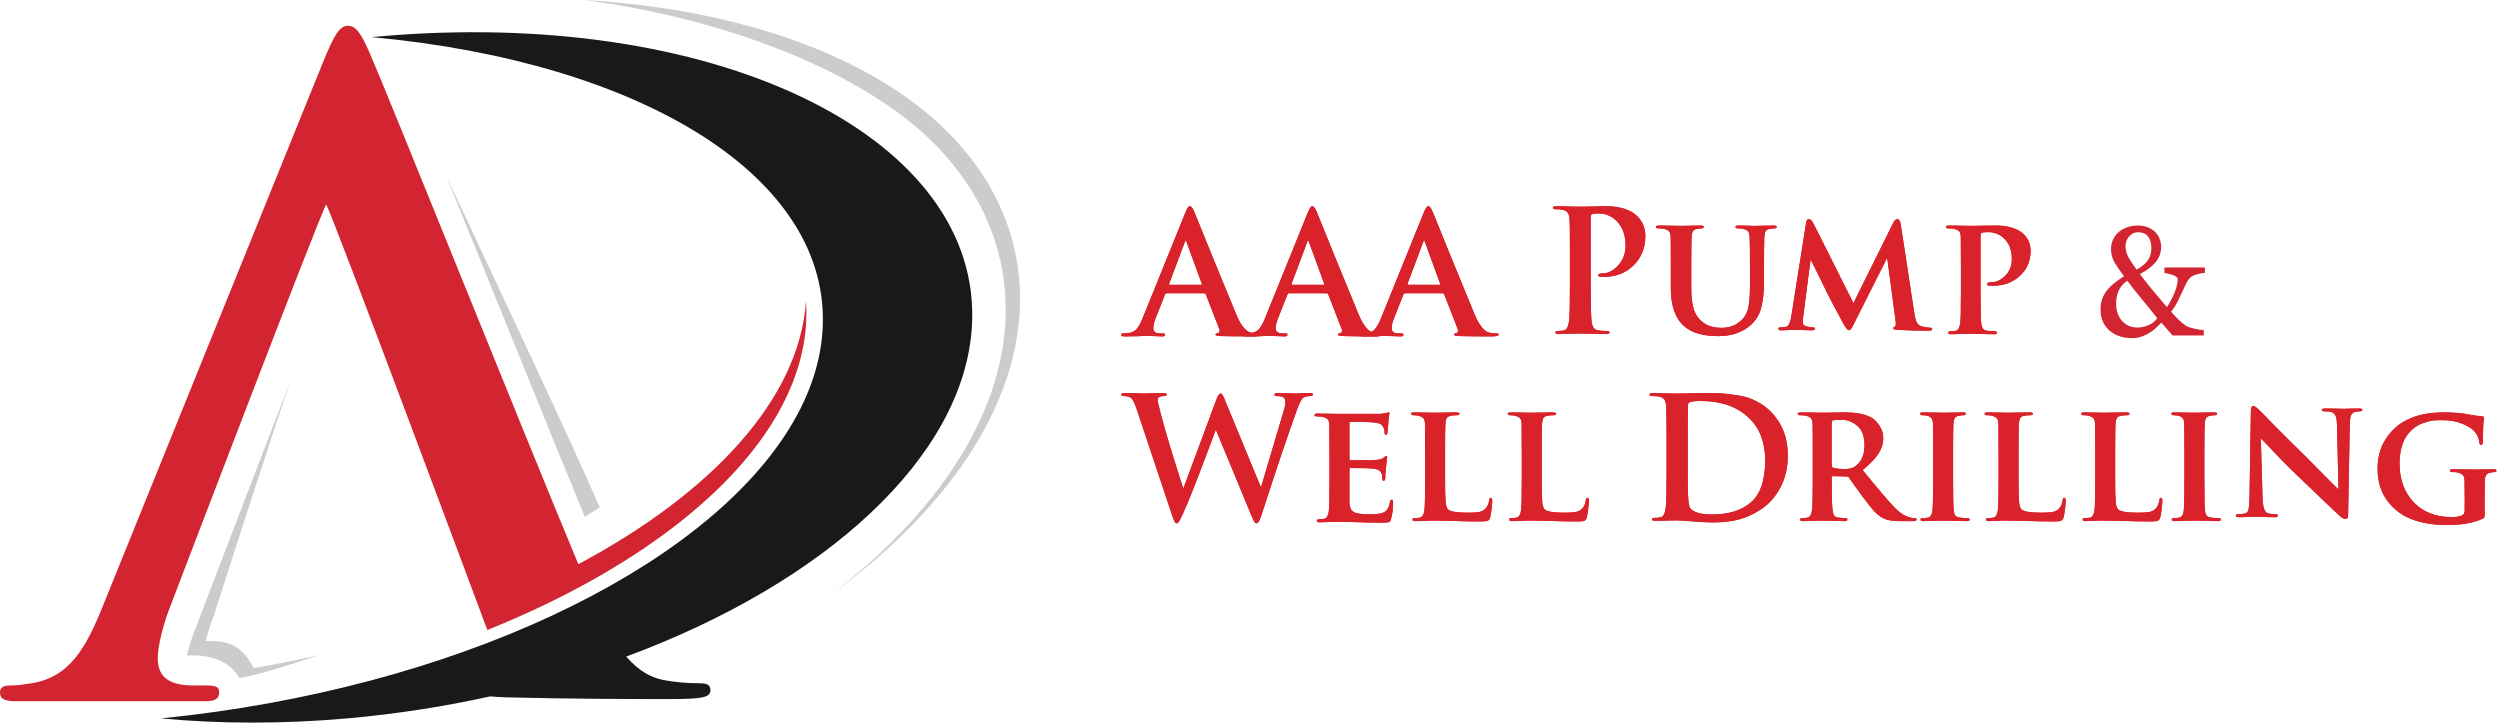 <?xml version="1.0" encoding="UTF-8"?>
<svg width="388px" height="113px" viewBox="0 0 388 113" version="1.1" xmlns="http://www.w3.org/2000/svg" xmlns:xlink="http://www.w3.org/1999/xlink">
    <!-- Generator: Sketch 42 (36781) - http://www.bohemiancoding.com/sketch -->
    <title>AAA Logo</title>
    <desc>Created with Sketch.</desc>
    <defs></defs>
    <g id="Page-1" stroke="none" stroke-width="1" fill="none" fill-rule="evenodd">
        <g id="Color-AAA-Logo" transform="translate(-89, -45)">
            <g id="AAA-Logo" transform="translate(89, 45)">
                <g id="AD-Icon">
                    <path d="M34.015,107.467 C34.015,106.649 33.606,106.379 31.973,106.379 L29.93,106.379 C25.709,106.379 24.483,104.608 24.483,102.157 C24.483,100.525 25.164,97.256 26.527,93.853 C26.527,93.853 50.216,31.771 50.624,31.771 C51.032,31.771 75.29,96.86 75.29,96.86 L75.644,97.773 C87.964,92.811 98.569,86.756 106.774,80.024 C117.776,70.995 124.456,60.74 125.102,50.243 C125.174,49.061 125.167,47.894 125.088,46.743 C124.075,61.833 110.622,76.419 89.759,87.564 C80.303,64.853 60.532,15.462 57.432,8.357 C56.07,5.226 55.253,4 54.029,4 C52.667,4 51.85,5.497 50.216,9.446 L16.043,93.853 C13.321,100.661 10.733,105.291 4.471,106.107 C3.383,106.244 2.859,106.38 1.634,106.38 C0.545,106.38 0,106.651 0,107.468 C0,108.558 0.818,108.83 2.585,108.83 L31.699,108.83 C33.197,108.83 34.015,108.558 34.015,107.469" id="Fill-1" fill="#D22431"></path>
                    <path d="M108.491,106.043 C106.857,106.043 104.815,105.906 102.773,105.497 C101.234,105.13 99.377,104.406 97.184,101.903 C127.976,90.502 149.606,71.009 150.84,50.672 C152.592,21.803 112.603,1.575 60.89,5.483 C59.818,5.565 58.749,5.66 57.683,5.761 C99.736,9.643 129.119,27.573 127.662,51.246 C126.985,62.251 119.684,72.993 107.712,82.335 C95.282,92.036 77.815,100.224 57.49,105.628 C47.288,108.341 36.366,110.352 25,111.499 C34.146,112.356 43.917,112.386 54.082,111.477 C61.632,110.801 68.992,109.646 76.067,108.082 C76.683,108.141 77.422,108.174 78.268,108.222 C89.159,108.495 99.098,108.495 103.999,108.495 C109.036,108.495 110.261,108.222 110.261,107.133 C110.261,106.18 109.58,106.044 108.491,106.044" id="Fill-2" fill="#1A1919"></path>
                    <path d="M74.229,39.579 C79.816,53.369 86.023,68.691 90.767,80.213 C91.552,79.731 92.315,79.244 93.069,78.753 C89.071,69.368 76.893,43.624 69.188,27.143 C70.755,31.002 72.457,35.204 74.229,39.58 L74.229,39.579 Z M147.093,20.51 C135.302,8.708 114.868,1.416 90.666,0 C113.447,3.009 134.167,11.457 144.866,22.166 C152.67,29.979 156.536,39.533 156.043,49.796 C155.334,64.581 145.545,79.561 129.142,92.159 C146.88,79.229 157.531,63.58 158.27,48.14 C158.761,37.877 154.897,28.324 147.093,20.511 L147.093,20.51 Z M32.873,99.481 L31.939,99.481 C32.186,98.417 32.588,97.028 33.205,95.488 L33.241,95.395 C33.217,95.458 40.199,73.521 45.118,59.022 C40.666,70.546 34.946,85.463 30.302,97.634 L30.266,97.728 C29.65,99.27 29.247,100.655 29,101.718 L29.936,101.718 C34.058,101.718 36.122,103.449 37.16,105.233 C40.331,104.686 45.064,103.16 49.613,101.647 C46.253,102.408 42.85,103.093 39.408,103.686 C38.37,101.901 36.996,99.482 32.873,99.482 L32.873,99.481 Z" id="Fill-3" fill="#CBCCCB"></path>
                </g>
                <g id="AA-Pumps-Name" transform="translate(174, 32)">
                    <path d="M12.889,13.519 L7.035,13.519 C6.93,13.519 6.851,13.588 6.799,13.729 L5.381,17.325 C5.119,17.972 4.987,18.506 4.987,18.926 C4.987,19.468 5.338,19.74 6.037,19.74 L6.431,19.74 C6.694,19.74 6.825,19.81 6.825,19.95 C6.825,20.125 6.676,20.212 6.379,20.212 C6.099,20.212 5.627,20.195 4.961,20.16 C4.314,20.143 3.859,20.134 3.596,20.134 L2.467,20.186 C1.697,20.203 1.041,20.212 0.499,20.212 C0.167,20.212 0,20.125 0,19.95 C0,19.81 0.105,19.74 0.315,19.74 C0.578,19.74 0.849,19.723 1.129,19.688 C1.689,19.618 2.126,19.399 2.441,19.031 C2.756,18.646 3.062,18.077 3.36,17.325 L9.949,1.05 C10.123,0.647 10.255,0.377 10.342,0.236 C10.447,0.079 10.562,0 10.684,0 C10.877,0 11.095,0.28 11.34,0.84 C11.533,1.277 12.512,3.692 14.28,8.085 C16.065,12.46 17.255,15.356 17.85,16.774 C18.568,18.489 19.337,19.442 20.16,19.635 C20.51,19.705 20.878,19.74 21.262,19.74 C21.49,19.74 21.604,19.81 21.604,19.95 C21.604,20.125 21.201,20.212 20.396,20.212 C18.489,20.212 16.835,20.195 15.435,20.16 C14.91,20.125 14.648,20.055 14.648,19.95 C14.648,19.81 14.77,19.731 15.015,19.714 C15.12,19.678 15.199,19.609 15.251,19.504 C15.304,19.381 15.304,19.25 15.251,19.11 L13.151,13.703 C13.099,13.58 13.011,13.519 12.889,13.519 L12.889,13.519 Z M7.56,12.206 L12.39,12.206 C12.512,12.206 12.556,12.154 12.521,12.049 L10.159,5.591 C10.123,5.434 10.08,5.355 10.027,5.355 C9.958,5.355 9.905,5.434 9.87,5.591 L7.455,12.023 C7.42,12.145 7.455,12.206 7.56,12.206 L7.56,12.206 Z" id="Fill-13" fill="#D9222A"></path>
                    <path d="M12.889,13.519 L7.035,13.519 C6.93,13.519 6.851,13.588 6.799,13.729 L5.381,17.325 C5.119,17.972 4.987,18.506 4.987,18.926 C4.987,19.468 5.338,19.74 6.037,19.74 L6.431,19.74 C6.694,19.74 6.825,19.81 6.825,19.95 C6.825,20.125 6.676,20.212 6.379,20.212 C6.099,20.212 5.627,20.195 4.961,20.16 C4.314,20.143 3.859,20.134 3.596,20.134 L2.467,20.186 C1.697,20.203 1.041,20.212 0.499,20.212 C0.167,20.212 0,20.125 0,19.95 C0,19.81 0.105,19.74 0.315,19.74 C0.578,19.74 0.849,19.723 1.129,19.688 C1.689,19.618 2.126,19.399 2.441,19.031 C2.756,18.646 3.062,18.077 3.36,17.325 L9.949,1.05 C10.123,0.647 10.255,0.377 10.342,0.236 C10.447,0.079 10.562,0 10.684,0 C10.877,0 11.095,0.28 11.34,0.84 C11.533,1.277 12.512,3.692 14.28,8.085 C16.065,12.46 17.255,15.356 17.85,16.774 C18.568,18.489 19.337,19.442 20.16,19.635 C20.51,19.705 20.878,19.74 21.262,19.74 C21.49,19.74 21.604,19.81 21.604,19.95 C21.604,20.125 21.201,20.212 20.396,20.212 C18.489,20.212 16.835,20.195 15.435,20.16 C14.91,20.125 14.648,20.055 14.648,19.95 C14.648,19.81 14.77,19.731 15.015,19.714 C15.12,19.678 15.199,19.609 15.251,19.504 C15.304,19.381 15.304,19.25 15.251,19.11 L13.151,13.703 C13.099,13.58 13.011,13.519 12.889,13.519 L12.889,13.519 Z M7.56,12.206 L12.39,12.206 C12.512,12.206 12.556,12.154 12.521,12.049 L10.159,5.591 C10.123,5.434 10.08,5.355 10.027,5.355 C9.958,5.355 9.905,5.434 9.87,5.591 L7.455,12.023 C7.42,12.145 7.455,12.206 7.56,12.206 L7.56,12.206 Z" id="Fill-15" fill="#D9222A"></path>
                    <path d="M31.889,13.519 L26.035,13.519 C25.93,13.519 25.851,13.588 25.799,13.729 L24.381,17.325 C24.119,17.972 23.988,18.506 23.988,18.926 C23.988,19.468 24.338,19.74 25.038,19.74 L25.431,19.74 C25.694,19.74 25.825,19.81 25.825,19.95 C25.825,20.125 25.677,20.212 25.379,20.212 C25.099,20.212 24.627,20.195 23.961,20.16 C23.314,20.143 22.859,20.134 22.596,20.134 L21.468,20.186 C20.697,20.203 20.041,20.212 19.499,20.212 C19.166,20.212 19,20.125 19,19.95 C19,19.81 19.105,19.74 19.315,19.74 C19.578,19.74 19.849,19.723 20.129,19.688 C20.689,19.618 21.126,19.399 21.441,19.031 C21.756,18.646 22.062,18.077 22.36,17.325 L28.949,1.05 C29.123,0.647 29.255,0.377 29.343,0.236 C29.448,0.079 29.561,0 29.684,0 C29.877,0 30.095,0.28 30.34,0.84 C30.533,1.277 31.512,3.692 33.28,8.085 C35.065,12.46 36.255,15.356 36.85,16.774 C37.568,18.489 38.337,19.442 39.16,19.635 C39.51,19.705 39.878,19.74 40.263,19.74 C40.49,19.74 40.604,19.81 40.604,19.95 C40.604,20.125 40.201,20.212 39.396,20.212 C37.489,20.212 35.835,20.195 34.435,20.16 C33.91,20.125 33.648,20.055 33.648,19.95 C33.648,19.81 33.77,19.731 34.015,19.714 C34.12,19.678 34.199,19.609 34.251,19.504 C34.304,19.381 34.304,19.25 34.251,19.11 L32.151,13.703 C32.099,13.58 32.011,13.519 31.889,13.519 L31.889,13.519 Z M26.56,12.206 L31.39,12.206 C31.512,12.206 31.556,12.154 31.521,12.049 L29.159,5.591 C29.123,5.434 29.08,5.355 29.027,5.355 C28.958,5.355 28.905,5.434 28.87,5.591 L26.455,12.023 C26.42,12.145 26.455,12.206 26.56,12.206 L26.56,12.206 Z" id="Fill-17" fill="#D9222A"></path>
                    <path d="M31.889,13.519 L26.035,13.519 C25.93,13.519 25.851,13.588 25.799,13.729 L24.381,17.325 C24.119,17.972 23.988,18.506 23.988,18.926 C23.988,19.468 24.338,19.74 25.038,19.74 L25.431,19.74 C25.694,19.74 25.825,19.81 25.825,19.95 C25.825,20.125 25.677,20.212 25.379,20.212 C25.099,20.212 24.627,20.195 23.961,20.16 C23.314,20.143 22.859,20.134 22.596,20.134 L21.468,20.186 C20.697,20.203 20.041,20.212 19.499,20.212 C19.166,20.212 19,20.125 19,19.95 C19,19.81 19.105,19.74 19.315,19.74 C19.578,19.74 19.849,19.723 20.129,19.688 C20.689,19.618 21.126,19.399 21.441,19.031 C21.756,18.646 22.062,18.077 22.36,17.325 L28.949,1.05 C29.123,0.647 29.255,0.377 29.343,0.236 C29.448,0.079 29.561,0 29.684,0 C29.877,0 30.095,0.28 30.34,0.84 C30.533,1.277 31.512,3.692 33.28,8.085 C35.065,12.46 36.255,15.356 36.85,16.774 C37.568,18.489 38.337,19.442 39.16,19.635 C39.51,19.705 39.878,19.74 40.263,19.74 C40.49,19.74 40.604,19.81 40.604,19.95 C40.604,20.125 40.201,20.212 39.396,20.212 C37.489,20.212 35.835,20.195 34.435,20.16 C33.91,20.125 33.648,20.055 33.648,19.95 C33.648,19.81 33.77,19.731 34.015,19.714 C34.12,19.678 34.199,19.609 34.251,19.504 C34.304,19.381 34.304,19.25 34.251,19.11 L32.151,13.703 C32.099,13.58 32.011,13.519 31.889,13.519 L31.889,13.519 Z M26.56,12.206 L31.39,12.206 C31.512,12.206 31.556,12.154 31.521,12.049 L29.159,5.591 C29.123,5.434 29.08,5.355 29.027,5.355 C28.958,5.355 28.905,5.434 28.87,5.591 L26.455,12.023 C26.42,12.145 26.455,12.206 26.56,12.206 L26.56,12.206 Z" id="Fill-19" fill="#D9222A"></path>
                    <path d="M49.889,13.519 L44.035,13.519 C43.93,13.519 43.851,13.588 43.799,13.729 L42.381,17.325 C42.119,17.972 41.987,18.506 41.987,18.926 C41.987,19.468 42.338,19.74 43.038,19.74 L43.431,19.74 C43.694,19.74 43.825,19.81 43.825,19.95 C43.825,20.125 43.676,20.212 43.379,20.212 C43.099,20.212 42.627,20.195 41.961,20.16 C41.314,20.143 40.859,20.134 40.596,20.134 L39.468,20.186 C38.697,20.203 38.041,20.212 37.499,20.212 C37.166,20.212 37,20.125 37,19.95 C37,19.81 37.105,19.74 37.315,19.74 C37.578,19.74 37.849,19.723 38.129,19.688 C38.689,19.618 39.126,19.399 39.441,19.031 C39.756,18.646 40.062,18.077 40.36,17.325 L46.949,1.05 C47.123,0.647 47.255,0.377 47.343,0.236 C47.447,0.079 47.562,0 47.684,0 C47.877,0 48.095,0.28 48.34,0.84 C48.533,1.277 49.512,3.692 51.28,8.085 C53.065,12.46 54.255,15.356 54.85,16.774 C55.568,18.489 56.337,19.442 57.16,19.635 C57.51,19.705 57.878,19.74 58.263,19.74 C58.49,19.74 58.604,19.81 58.604,19.95 C58.604,20.125 58.201,20.212 57.396,20.212 C55.489,20.212 53.835,20.195 52.435,20.16 C51.91,20.125 51.648,20.055 51.648,19.95 C51.648,19.81 51.77,19.731 52.015,19.714 C52.12,19.678 52.199,19.609 52.251,19.504 C52.304,19.381 52.304,19.25 52.251,19.11 L50.151,13.703 C50.099,13.58 50.011,13.519 49.889,13.519 L49.889,13.519 Z M44.56,12.206 L49.39,12.206 C49.512,12.206 49.556,12.154 49.521,12.049 L47.159,5.591 C47.123,5.434 47.08,5.355 47.028,5.355 C46.958,5.355 46.905,5.434 46.87,5.591 L44.455,12.023 C44.42,12.145 44.455,12.206 44.56,12.206 L44.56,12.206 Z" id="Fill-21" fill="#D9222A"></path>
                    <path d="M49.889,13.519 L44.035,13.519 C43.93,13.519 43.851,13.588 43.799,13.729 L42.381,17.325 C42.119,17.972 41.987,18.506 41.987,18.926 C41.987,19.468 42.338,19.74 43.038,19.74 L43.431,19.74 C43.694,19.74 43.825,19.81 43.825,19.95 C43.825,20.125 43.676,20.212 43.379,20.212 C43.099,20.212 42.627,20.195 41.961,20.16 C41.314,20.143 40.859,20.134 40.596,20.134 L39.468,20.186 C38.697,20.203 38.041,20.212 37.499,20.212 C37.166,20.212 37,20.125 37,19.95 C37,19.81 37.105,19.74 37.315,19.74 C37.578,19.74 37.849,19.723 38.129,19.688 C38.689,19.618 39.126,19.399 39.441,19.031 C39.756,18.646 40.062,18.077 40.36,17.325 L46.949,1.05 C47.123,0.647 47.255,0.377 47.343,0.236 C47.447,0.079 47.562,0 47.684,0 C47.877,0 48.095,0.28 48.34,0.84 C48.533,1.277 49.512,3.692 51.28,8.085 C53.065,12.46 54.255,15.356 54.85,16.774 C55.568,18.489 56.337,19.442 57.16,19.635 C57.51,19.705 57.878,19.74 58.263,19.74 C58.49,19.74 58.604,19.81 58.604,19.95 C58.604,20.125 58.201,20.212 57.396,20.212 C55.489,20.212 53.835,20.195 52.435,20.16 C51.91,20.125 51.648,20.055 51.648,19.95 C51.648,19.81 51.77,19.731 52.015,19.714 C52.12,19.678 52.199,19.609 52.251,19.504 C52.304,19.381 52.304,19.25 52.251,19.11 L50.151,13.703 C50.099,13.58 50.011,13.519 49.889,13.519 L49.889,13.519 Z M44.56,12.206 L49.39,12.206 C49.512,12.206 49.556,12.154 49.521,12.049 L47.159,5.591 C47.123,5.434 47.08,5.355 47.028,5.355 C46.958,5.355 46.905,5.434 46.87,5.591 L44.455,12.023 C44.42,12.145 44.455,12.206 44.56,12.206 L44.56,12.206 Z" id="Fill-23" fill="#D9222A"></path>
                    <path d="M69.651,12.232 L69.651,7.612 C69.651,4.463 69.634,2.608 69.599,2.047 C69.564,1.575 69.468,1.234 69.31,1.024 C69.171,0.796 68.89,0.639 68.47,0.551 C68.26,0.499 67.919,0.472 67.446,0.472 C67.149,0.472 67,0.394 67,0.236 C67,0.079 67.193,0 67.578,0 C68.103,0 68.811,0.017 69.704,0.052 C70.614,0.07 71.165,0.079 71.358,0.079 C71.708,0.079 72.32,0.07 73.195,0.052 C74.088,0.017 74.744,0 75.164,0 C77.352,0 78.979,0.499 80.046,1.496 C80.921,2.336 81.359,3.377 81.359,4.62 C81.359,6.475 80.747,7.997 79.521,9.188 C78.314,10.378 76.774,10.973 74.901,10.973 C74.621,10.973 74.438,10.963 74.35,10.946 C74.14,10.911 74.035,10.832 74.035,10.71 C74.035,10.517 74.28,10.421 74.77,10.421 C75.593,10.421 76.38,10.01 77.132,9.188 C77.903,8.365 78.287,7.333 78.287,6.09 C78.287,4.393 77.772,3.08 76.739,2.152 C75.987,1.47 75.111,1.129 74.114,1.129 C73.641,1.129 73.3,1.164 73.09,1.234 C72.951,1.286 72.88,1.453 72.88,1.732 L72.88,12.232 C72.88,15.225 72.924,17.098 73.011,17.85 C73.099,18.725 73.44,19.198 74.035,19.267 C74.525,19.337 74.972,19.372 75.374,19.372 C75.654,19.372 75.794,19.442 75.794,19.582 C75.794,19.757 75.628,19.845 75.295,19.845 C74.63,19.845 73.817,19.828 72.854,19.793 C71.909,19.775 71.367,19.766 71.226,19.766 C71.069,19.766 70.57,19.775 69.73,19.793 C68.908,19.828 68.304,19.845 67.919,19.845 C67.569,19.845 67.394,19.757 67.394,19.582 C67.394,19.442 67.534,19.372 67.814,19.372 C68.129,19.372 68.444,19.337 68.759,19.267 C69.144,19.198 69.398,18.716 69.52,17.824 C69.608,17.089 69.651,15.225 69.651,12.232 L69.651,12.232 Z" id="Fill-25" fill="#D9222A"></path>
                    <path d="M69.651,12.232 L69.651,7.612 C69.651,4.463 69.634,2.608 69.599,2.047 C69.564,1.575 69.468,1.234 69.31,1.024 C69.171,0.796 68.89,0.639 68.47,0.551 C68.26,0.499 67.919,0.472 67.446,0.472 C67.149,0.472 67,0.394 67,0.236 C67,0.079 67.193,0 67.578,0 C68.103,0 68.811,0.017 69.704,0.052 C70.614,0.07 71.165,0.079 71.358,0.079 C71.708,0.079 72.32,0.07 73.195,0.052 C74.088,0.017 74.744,0 75.164,0 C77.352,0 78.979,0.499 80.046,1.496 C80.921,2.336 81.359,3.377 81.359,4.62 C81.359,6.475 80.747,7.997 79.521,9.188 C78.314,10.378 76.774,10.973 74.901,10.973 C74.621,10.973 74.438,10.963 74.35,10.946 C74.14,10.911 74.035,10.832 74.035,10.71 C74.035,10.517 74.28,10.421 74.77,10.421 C75.593,10.421 76.38,10.01 77.132,9.188 C77.903,8.365 78.287,7.333 78.287,6.09 C78.287,4.393 77.772,3.08 76.739,2.152 C75.987,1.47 75.111,1.129 74.114,1.129 C73.641,1.129 73.3,1.164 73.09,1.234 C72.951,1.286 72.88,1.453 72.88,1.732 L72.88,12.232 C72.88,15.225 72.924,17.098 73.011,17.85 C73.099,18.725 73.44,19.198 74.035,19.267 C74.525,19.337 74.972,19.372 75.374,19.372 C75.654,19.372 75.794,19.442 75.794,19.582 C75.794,19.757 75.628,19.845 75.295,19.845 C74.63,19.845 73.817,19.828 72.854,19.793 C71.909,19.775 71.367,19.766 71.226,19.766 C71.069,19.766 70.57,19.775 69.73,19.793 C68.908,19.828 68.304,19.845 67.919,19.845 C67.569,19.845 67.394,19.757 67.394,19.582 C67.394,19.442 67.534,19.372 67.814,19.372 C68.129,19.372 68.444,19.337 68.759,19.267 C69.144,19.198 69.398,18.716 69.52,17.824 C69.608,17.089 69.651,15.225 69.651,12.232 L69.651,12.232 Z" id="Fill-27" fill="#D9222A"></path>
                    <path d="M85.31,12.739 L85.31,9.457 C85.31,6.553 85.301,4.978 85.284,4.732 C85.266,4.348 85.187,4.076 85.047,3.919 C84.907,3.761 84.654,3.63 84.286,3.525 C84.111,3.473 83.814,3.446 83.394,3.446 C83.131,3.446 83,3.368 83,3.21 C83,3.07 83.166,3 83.499,3 C83.953,3 84.601,3.009 85.441,3.026 C86.281,3.043 86.788,3.053 86.964,3.053 C87.138,3.053 87.602,3.043 88.355,3.026 C89.107,3.009 89.632,3 89.93,3 C90.262,3 90.429,3.07 90.429,3.21 C90.429,3.368 90.306,3.446 90.061,3.446 C89.904,3.446 89.676,3.473 89.379,3.525 C89.081,3.578 88.871,3.692 88.749,3.866 C88.644,4.041 88.573,4.33 88.539,4.732 C88.504,5.205 88.486,6.78 88.486,9.457 L88.486,12.581 C88.486,14.121 88.626,15.294 88.906,16.099 C89.186,16.886 89.632,17.516 90.245,17.989 C90.997,18.584 91.969,18.881 93.159,18.881 C94.419,18.881 95.451,18.488 96.256,17.7 C96.834,17.158 97.201,16.475 97.359,15.652 C97.516,14.812 97.595,13.684 97.595,12.266 L97.595,9.457 C97.595,7.253 97.577,5.678 97.543,4.732 C97.507,4.348 97.428,4.076 97.306,3.919 C97.183,3.761 96.939,3.63 96.571,3.525 C96.396,3.473 96.116,3.446 95.731,3.446 C95.469,3.446 95.338,3.368 95.338,3.21 C95.338,3.07 95.495,3 95.81,3 L96.545,3 C96.808,3 97.052,3.009 97.28,3.026 C97.507,3.026 97.717,3.035 97.91,3.053 L98.382,3.053 L98.566,3.053 C98.601,3.053 98.968,3.043 99.669,3.026 C100.386,3.009 100.92,3 101.27,3 C101.585,3 101.743,3.07 101.743,3.21 C101.743,3.368 101.611,3.446 101.349,3.446 C101.191,3.446 100.963,3.473 100.666,3.525 C100.368,3.578 100.159,3.692 100.036,3.866 C99.931,4.041 99.861,4.33 99.826,4.732 C99.791,5.678 99.774,7.253 99.774,9.457 L99.774,11.846 C99.774,13.369 99.624,14.69 99.328,15.81 C99.03,16.93 98.443,17.849 97.569,18.566 C96.291,19.634 94.663,20.168 92.686,20.168 C90.324,20.168 88.565,19.66 87.41,18.645 C86.01,17.438 85.31,15.469 85.31,12.739 L85.31,12.739 Z" id="Fill-29" fill="#D9222A"></path>
                    <path d="M85.31,12.739 L85.31,9.457 C85.31,6.553 85.301,4.978 85.284,4.732 C85.266,4.348 85.187,4.076 85.047,3.919 C84.907,3.761 84.654,3.63 84.286,3.525 C84.111,3.473 83.814,3.446 83.394,3.446 C83.131,3.446 83,3.368 83,3.21 C83,3.07 83.166,3 83.499,3 C83.953,3 84.601,3.009 85.441,3.026 C86.281,3.043 86.788,3.053 86.964,3.053 C87.138,3.053 87.602,3.043 88.355,3.026 C89.107,3.009 89.632,3 89.93,3 C90.262,3 90.429,3.07 90.429,3.21 C90.429,3.368 90.306,3.446 90.061,3.446 C89.904,3.446 89.676,3.473 89.379,3.525 C89.081,3.578 88.871,3.692 88.749,3.866 C88.644,4.041 88.573,4.33 88.539,4.732 C88.504,5.205 88.486,6.78 88.486,9.457 L88.486,12.581 C88.486,14.121 88.626,15.294 88.906,16.099 C89.186,16.886 89.632,17.516 90.245,17.989 C90.997,18.584 91.969,18.881 93.159,18.881 C94.419,18.881 95.451,18.488 96.256,17.7 C96.834,17.158 97.201,16.475 97.359,15.652 C97.516,14.812 97.595,13.684 97.595,12.266 L97.595,9.457 C97.595,7.253 97.577,5.678 97.543,4.732 C97.507,4.348 97.428,4.076 97.306,3.919 C97.183,3.761 96.939,3.63 96.571,3.525 C96.396,3.473 96.116,3.446 95.731,3.446 C95.469,3.446 95.338,3.368 95.338,3.21 C95.338,3.07 95.495,3 95.81,3 L96.545,3 C96.808,3 97.052,3.009 97.28,3.026 C97.507,3.026 97.717,3.035 97.91,3.053 L98.382,3.053 L98.566,3.053 C98.601,3.053 98.968,3.043 99.669,3.026 C100.386,3.009 100.92,3 101.27,3 C101.585,3 101.743,3.07 101.743,3.21 C101.743,3.368 101.611,3.446 101.349,3.446 C101.191,3.446 100.963,3.473 100.666,3.525 C100.368,3.578 100.159,3.692 100.036,3.866 C99.931,4.041 99.861,4.33 99.826,4.732 C99.791,5.678 99.774,7.253 99.774,9.457 L99.774,11.846 C99.774,13.369 99.624,14.69 99.328,15.81 C99.03,16.93 98.443,17.849 97.569,18.566 C96.291,19.634 94.663,20.168 92.686,20.168 C90.324,20.168 88.565,19.66 87.41,18.645 C86.01,17.438 85.31,15.469 85.31,12.739 L85.31,12.739 Z" id="Fill-31" fill="#D9222A"></path>
                    <path d="M104.021,17.041 L106.305,2.578 C106.358,2.193 106.506,2 106.751,2 C106.978,2 107.215,2.236 107.46,2.709 L113.655,15.046 L119.85,2.551 C120.042,2.184 120.244,2 120.454,2 C120.559,2 120.664,2.062 120.769,2.184 C120.874,2.306 120.944,2.482 120.979,2.709 L123.079,16.438 C123.184,17.172 123.315,17.698 123.472,18.012 C123.63,18.328 123.874,18.538 124.207,18.642 C124.715,18.783 125.153,18.852 125.52,18.852 C125.764,18.852 125.888,18.922 125.888,19.062 C125.888,19.237 125.686,19.325 125.284,19.325 C123.638,19.325 122.046,19.282 120.506,19.194 C120.051,19.177 119.824,19.089 119.824,18.931 C119.824,18.826 119.911,18.747 120.086,18.695 C120.226,18.642 120.261,18.328 120.191,17.75 L118.905,8.116 L118.826,8.116 L113.865,17.986 C113.603,18.529 113.41,18.879 113.287,19.036 C113.183,19.177 113.069,19.246 112.946,19.246 C112.736,19.246 112.43,18.87 112.028,18.117 C110.434,15.16 109.551,13.471 109.376,13.051 C109.324,12.929 109.166,12.605 108.904,12.08 C108.641,11.538 108.317,10.882 107.933,10.111 C107.547,9.341 107.258,8.764 107.066,8.379 L106.987,8.379 L105.885,16.989 C105.832,17.392 105.806,17.741 105.806,18.039 C105.806,18.389 106.043,18.607 106.515,18.695 C106.865,18.765 107.136,18.8 107.329,18.8 C107.573,18.8 107.696,18.87 107.696,19.01 C107.696,19.185 107.513,19.273 107.145,19.273 C106.778,19.273 106.296,19.255 105.701,19.22 C105.124,19.203 104.791,19.194 104.704,19.194 C104.581,19.194 104.231,19.203 103.654,19.22 C103.094,19.255 102.683,19.273 102.42,19.273 C102.139,19.273 102,19.185 102,19.01 C102,18.87 102.122,18.8 102.368,18.8 C102.595,18.8 102.831,18.783 103.076,18.747 C103.549,18.695 103.864,18.127 104.021,17.041 L104.021,17.041 Z" id="Fill-33" fill="#D9222A"></path>
                    <path d="M104.021,17.041 L106.305,2.578 C106.358,2.193 106.506,2 106.751,2 C106.978,2 107.215,2.236 107.46,2.709 L113.655,15.046 L119.85,2.551 C120.042,2.184 120.244,2 120.454,2 C120.559,2 120.664,2.062 120.769,2.184 C120.874,2.306 120.944,2.482 120.979,2.709 L123.079,16.438 C123.184,17.172 123.315,17.698 123.472,18.012 C123.63,18.328 123.874,18.538 124.207,18.642 C124.715,18.783 125.153,18.852 125.52,18.852 C125.764,18.852 125.888,18.922 125.888,19.062 C125.888,19.237 125.686,19.325 125.284,19.325 C123.638,19.325 122.046,19.282 120.506,19.194 C120.051,19.177 119.824,19.089 119.824,18.931 C119.824,18.826 119.911,18.747 120.086,18.695 C120.226,18.642 120.261,18.328 120.191,17.75 L118.905,8.116 L118.826,8.116 L113.865,17.986 C113.603,18.529 113.41,18.879 113.287,19.036 C113.183,19.177 113.069,19.246 112.946,19.246 C112.736,19.246 112.43,18.87 112.028,18.117 C110.434,15.16 109.551,13.471 109.376,13.051 C109.324,12.929 109.166,12.605 108.904,12.08 C108.641,11.538 108.317,10.882 107.933,10.111 C107.547,9.341 107.258,8.764 107.066,8.379 L106.987,8.379 L105.885,16.989 C105.832,17.392 105.806,17.741 105.806,18.039 C105.806,18.389 106.043,18.607 106.515,18.695 C106.865,18.765 107.136,18.8 107.329,18.8 C107.573,18.8 107.696,18.87 107.696,19.01 C107.696,19.185 107.513,19.273 107.145,19.273 C106.778,19.273 106.296,19.255 105.701,19.22 C105.124,19.203 104.791,19.194 104.704,19.194 C104.581,19.194 104.231,19.203 103.654,19.22 C103.094,19.255 102.683,19.273 102.42,19.273 C102.139,19.273 102,19.185 102,19.01 C102,18.87 102.122,18.8 102.368,18.8 C102.595,18.8 102.831,18.783 103.076,18.747 C103.549,18.695 103.864,18.127 104.021,17.041 L104.021,17.041 Z" id="Fill-35" fill="#D9222A"></path>
                    <path d="M130.336,13.395 L130.336,9.457 C130.336,6.78 130.327,5.205 130.31,4.732 C130.292,4.348 130.213,4.076 130.074,3.919 C129.934,3.761 129.68,3.63 129.312,3.525 C129.12,3.473 128.814,3.446 128.394,3.446 C128.131,3.446 128,3.368 128,3.21 C128,3.07 128.175,3 128.525,3 C128.98,3 129.601,3.009 130.389,3.026 C131.194,3.043 131.683,3.053 131.859,3.053 C132.174,3.053 132.804,3.043 133.749,3.026 C134.694,3.009 135.341,3 135.691,3 C137.581,3 139.016,3.42 139.996,4.26 C140.766,4.995 141.151,5.888 141.151,6.938 C141.151,8.495 140.591,9.79 139.471,10.822 C138.369,11.837 136.995,12.345 135.35,12.345 C134.964,12.345 134.737,12.336 134.667,12.319 C134.475,12.319 134.379,12.24 134.379,12.082 C134.379,11.89 134.632,11.794 135.14,11.794 C135.857,11.794 136.548,11.461 137.214,10.796 C137.896,10.114 138.238,9.239 138.238,8.171 C138.238,6.754 137.782,5.651 136.873,4.864 C136.225,4.303 135.455,4.024 134.562,4.024 C134.09,4.024 133.757,4.059 133.565,4.129 C133.442,4.181 133.381,4.322 133.381,4.549 L133.381,13.395 C133.381,15.932 133.416,17.525 133.486,18.172 C133.539,18.54 133.618,18.811 133.722,18.986 C133.845,19.161 134.064,19.275 134.379,19.328 C134.728,19.38 135.122,19.406 135.56,19.406 C135.804,19.406 135.928,19.485 135.928,19.642 C135.928,19.8 135.787,19.879 135.507,19.879 C134.912,19.879 134.16,19.861 133.25,19.826 C132.357,19.809 131.85,19.8 131.727,19.8 C131.587,19.8 131.15,19.809 130.415,19.826 C129.68,19.861 129.146,19.879 128.814,19.879 C128.516,19.879 128.368,19.8 128.368,19.642 C128.368,19.485 128.49,19.406 128.735,19.406 C129.067,19.406 129.339,19.38 129.549,19.328 C129.916,19.24 130.143,18.846 130.231,18.146 C130.301,17.516 130.336,15.932 130.336,13.395 L130.336,13.395 Z" id="Fill-37" fill="#D9222A"></path>
                    <path d="M130.336,13.395 L130.336,9.457 C130.336,6.78 130.327,5.205 130.31,4.732 C130.292,4.348 130.213,4.076 130.074,3.919 C129.934,3.761 129.68,3.63 129.312,3.525 C129.12,3.473 128.814,3.446 128.394,3.446 C128.131,3.446 128,3.368 128,3.21 C128,3.07 128.175,3 128.525,3 C128.98,3 129.601,3.009 130.389,3.026 C131.194,3.043 131.683,3.053 131.859,3.053 C132.174,3.053 132.804,3.043 133.749,3.026 C134.694,3.009 135.341,3 135.691,3 C137.581,3 139.016,3.42 139.996,4.26 C140.766,4.995 141.151,5.888 141.151,6.938 C141.151,8.495 140.591,9.79 139.471,10.822 C138.369,11.837 136.995,12.345 135.35,12.345 C134.964,12.345 134.737,12.336 134.667,12.319 C134.475,12.319 134.379,12.24 134.379,12.082 C134.379,11.89 134.632,11.794 135.14,11.794 C135.857,11.794 136.548,11.461 137.214,10.796 C137.896,10.114 138.238,9.239 138.238,8.171 C138.238,6.754 137.782,5.651 136.873,4.864 C136.225,4.303 135.455,4.024 134.562,4.024 C134.09,4.024 133.757,4.059 133.565,4.129 C133.442,4.181 133.381,4.322 133.381,4.549 L133.381,13.395 C133.381,15.932 133.416,17.525 133.486,18.172 C133.539,18.54 133.618,18.811 133.722,18.986 C133.845,19.161 134.064,19.275 134.379,19.328 C134.728,19.38 135.122,19.406 135.56,19.406 C135.804,19.406 135.928,19.485 135.928,19.642 C135.928,19.8 135.787,19.879 135.507,19.879 C134.912,19.879 134.16,19.861 133.25,19.826 C132.357,19.809 131.85,19.8 131.727,19.8 C131.587,19.8 131.15,19.809 130.415,19.826 C129.68,19.861 129.146,19.879 128.814,19.879 C128.516,19.879 128.368,19.8 128.368,19.642 C128.368,19.485 128.49,19.406 128.735,19.406 C129.067,19.406 129.339,19.38 129.549,19.328 C129.916,19.24 130.143,18.846 130.231,18.146 C130.301,17.516 130.336,15.932 130.336,13.395 L130.336,13.395 Z" id="Fill-39" fill="#D9222A"></path>
                    <path d="M8.006,48.241 L2.441,31.573 C2.109,30.558 1.785,29.936 1.47,29.709 C1.226,29.551 0.875,29.473 0.42,29.473 C0.14,29.473 0,29.394 0,29.236 C0,29.079 0.193,29 0.578,29 C0.98,29 1.417,29.009 1.89,29.026 C2.362,29.026 2.756,29.035 3.071,29.052 C3.386,29.07 3.57,29.079 3.623,29.079 C3.658,29.079 3.815,29.07 4.095,29.052 C4.375,29.035 4.734,29.026 5.171,29.026 C5.627,29.009 6.082,29 6.536,29 C6.904,29 7.088,29.079 7.088,29.236 C7.088,29.394 6.93,29.473 6.615,29.473 C6.3,29.473 6.082,29.508 5.959,29.578 C5.767,29.665 5.67,29.857 5.67,30.155 C5.67,30.312 5.863,31.117 6.247,32.57 C6.86,34.932 7.98,38.651 9.607,43.726 L9.686,43.726 L14.779,30.024 C15.007,29.394 15.225,29.079 15.435,29.079 C15.558,29.079 15.663,29.157 15.75,29.315 C15.838,29.455 15.96,29.718 16.117,30.102 C16.153,30.19 16.179,30.26 16.196,30.312 L21.656,43.542 L21.735,43.542 C21.892,42.965 23.056,39.045 25.226,31.782 C25.402,31.205 25.489,30.697 25.489,30.26 C25.489,29.735 25.069,29.473 24.229,29.473 C23.932,29.473 23.782,29.394 23.782,29.236 C23.782,29.079 23.984,29 24.386,29 C24.789,29 25.2,29.009 25.62,29.026 C26.04,29.026 26.381,29.035 26.644,29.052 C26.906,29.07 27.064,29.079 27.116,29.079 L27.93,29.026 C28.49,29.009 28.945,29 29.295,29 C29.61,29 29.767,29.07 29.767,29.21 C29.767,29.385 29.645,29.473 29.4,29.473 C29.032,29.473 28.727,29.516 28.481,29.604 C28.394,29.639 28.306,29.692 28.219,29.761 C28.149,29.814 28.079,29.901 28.009,30.024 C27.939,30.129 27.878,30.234 27.825,30.339 C27.773,30.427 27.703,30.566 27.615,30.759 C27.545,30.951 27.484,31.109 27.431,31.231 C27.397,31.336 27.326,31.52 27.221,31.782 C27.134,32.045 27.064,32.246 27.011,32.386 C26.014,35.099 24.264,40.297 21.761,47.979 C21.604,48.468 21.473,48.792 21.367,48.95 C21.28,49.125 21.157,49.212 21,49.212 C20.878,49.212 20.764,49.125 20.659,48.95 C20.554,48.775 20.396,48.434 20.186,47.926 L14.726,34.749 L14.674,34.749 C12.084,41.714 10.378,46.072 9.555,47.821 C9.17,48.661 8.908,49.117 8.768,49.186 C8.715,49.203 8.662,49.212 8.61,49.212 C8.488,49.212 8.392,49.143 8.321,49.002 C8.252,48.88 8.146,48.626 8.006,48.241 L8.006,48.241 Z" id="Fill-57" fill="#D9222A"></path>
                    <path d="M8.006,48.241 L2.441,31.573 C2.109,30.558 1.785,29.936 1.47,29.709 C1.226,29.551 0.875,29.473 0.42,29.473 C0.14,29.473 0,29.394 0,29.236 C0,29.079 0.193,29 0.578,29 C0.98,29 1.417,29.009 1.89,29.026 C2.362,29.026 2.756,29.035 3.071,29.052 C3.386,29.07 3.57,29.079 3.623,29.079 C3.658,29.079 3.815,29.07 4.095,29.052 C4.375,29.035 4.734,29.026 5.171,29.026 C5.627,29.009 6.082,29 6.536,29 C6.904,29 7.088,29.079 7.088,29.236 C7.088,29.394 6.93,29.473 6.615,29.473 C6.3,29.473 6.082,29.508 5.959,29.578 C5.767,29.665 5.67,29.857 5.67,30.155 C5.67,30.312 5.863,31.117 6.247,32.57 C6.86,34.932 7.98,38.651 9.607,43.726 L9.686,43.726 L14.779,30.024 C15.007,29.394 15.225,29.079 15.435,29.079 C15.558,29.079 15.663,29.157 15.75,29.315 C15.838,29.455 15.96,29.718 16.117,30.102 C16.153,30.19 16.179,30.26 16.196,30.312 L21.656,43.542 L21.735,43.542 C21.892,42.965 23.056,39.045 25.226,31.782 C25.402,31.205 25.489,30.697 25.489,30.26 C25.489,29.735 25.069,29.473 24.229,29.473 C23.932,29.473 23.782,29.394 23.782,29.236 C23.782,29.079 23.984,29 24.386,29 C24.789,29 25.2,29.009 25.62,29.026 C26.04,29.026 26.381,29.035 26.644,29.052 C26.906,29.07 27.064,29.079 27.116,29.079 L27.93,29.026 C28.49,29.009 28.945,29 29.295,29 C29.61,29 29.767,29.07 29.767,29.21 C29.767,29.385 29.645,29.473 29.4,29.473 C29.032,29.473 28.727,29.516 28.481,29.604 C28.394,29.639 28.306,29.692 28.219,29.761 C28.149,29.814 28.079,29.901 28.009,30.024 C27.939,30.129 27.878,30.234 27.825,30.339 C27.773,30.427 27.703,30.566 27.615,30.759 C27.545,30.951 27.484,31.109 27.431,31.231 C27.397,31.336 27.326,31.52 27.221,31.782 C27.134,32.045 27.064,32.246 27.011,32.386 C26.014,35.099 24.264,40.297 21.761,47.979 C21.604,48.468 21.473,48.792 21.367,48.95 C21.28,49.125 21.157,49.212 21,49.212 C20.878,49.212 20.764,49.125 20.659,48.95 C20.554,48.775 20.396,48.434 20.186,47.926 L14.726,34.749 L14.674,34.749 C12.084,41.714 10.378,46.072 9.555,47.821 C9.17,48.661 8.908,49.117 8.768,49.186 C8.715,49.203 8.662,49.212 8.61,49.212 C8.488,49.212 8.392,49.143 8.321,49.002 C8.252,48.88 8.146,48.626 8.006,48.241 L8.006,48.241 Z" id="Fill-59" fill="#D9222A"></path>
                    <path d="M32.336,42.579 L32.336,38.641 C32.336,35.964 32.327,34.389 32.31,33.916 C32.293,33.532 32.214,33.26 32.074,33.102 C31.933,32.945 31.68,32.814 31.312,32.709 C31.12,32.656 30.814,32.63 30.394,32.63 C30.131,32.63 30,32.551 30,32.394 C30,32.254 30.175,32.184 30.525,32.184 C30.98,32.184 31.601,32.193 32.389,32.21 C33.194,32.227 33.684,32.236 33.859,32.236 L40.159,32.236 C40.228,32.236 40.553,32.193 41.13,32.105 C41.165,32.105 41.226,32.088 41.314,32.053 C41.401,32.017 41.462,32 41.498,32 C41.602,32 41.655,32.07 41.655,32.21 C41.655,32.245 41.638,32.315 41.602,32.42 C41.585,32.508 41.559,32.665 41.524,32.892 C41.507,33.102 41.489,33.356 41.471,33.654 C41.471,33.671 41.454,33.899 41.419,34.336 C41.383,34.756 41.357,35.019 41.34,35.124 C41.288,35.369 41.2,35.491 41.078,35.491 C40.955,35.491 40.894,35.395 40.894,35.203 C40.894,34.87 40.841,34.599 40.736,34.389 C40.631,34.144 40.483,33.96 40.29,33.837 C40.097,33.715 39.739,33.627 39.214,33.575 C38.689,33.505 37.481,33.47 35.591,33.47 C35.486,33.47 35.434,33.54 35.434,33.68 L35.434,39.193 C35.434,39.35 35.486,39.429 35.591,39.429 C37.937,39.429 39.283,39.411 39.634,39.376 C40.176,39.324 40.544,39.21 40.736,39.035 C40.964,38.842 41.087,38.746 41.104,38.746 C41.226,38.746 41.288,38.825 41.288,38.983 C41.288,39.018 41.226,39.56 41.104,40.61 C41.034,41.205 40.999,41.703 40.999,42.106 C40.999,42.438 40.92,42.605 40.763,42.605 C40.622,42.605 40.553,42.544 40.553,42.421 C40.553,42.386 40.544,42.273 40.526,42.08 C40.509,41.87 40.491,41.712 40.474,41.608 C40.316,41.1 39.887,40.811 39.188,40.741 C38.627,40.672 37.42,40.636 35.565,40.636 C35.477,40.636 35.434,40.715 35.434,40.873 L35.434,42.657 L35.434,45.965 C35.451,46.717 35.67,47.216 36.09,47.461 C36.527,47.706 37.35,47.829 38.557,47.829 C39.572,47.829 40.299,47.733 40.736,47.54 C41.244,47.313 41.576,46.761 41.734,45.886 C41.786,45.659 41.874,45.545 41.996,45.545 C42.136,45.545 42.206,45.72 42.206,46.07 C42.206,46.998 42.101,47.82 41.891,48.538 C41.822,48.817 41.717,48.984 41.576,49.036 C41.436,49.089 41.13,49.115 40.657,49.115 C38.96,49.115 37.543,49.089 36.405,49.036 C34.9,49.001 34.007,48.984 33.727,48.984 L33.176,48.984 C32.879,49.001 32.625,49.01 32.415,49.01 C31.68,49.045 31.146,49.062 30.814,49.062 C30.516,49.062 30.367,48.984 30.367,48.826 C30.367,48.669 30.49,48.59 30.735,48.59 C31.067,48.59 31.339,48.564 31.549,48.511 C31.916,48.423 32.144,48.03 32.231,47.33 C32.301,46.7 32.336,45.116 32.336,42.579 L32.336,42.579 Z" id="Fill-61" fill="#D9222A"></path>
                    <path d="M32.336,42.579 L32.336,38.641 C32.336,35.964 32.327,34.389 32.31,33.916 C32.293,33.532 32.214,33.26 32.074,33.102 C31.933,32.945 31.68,32.814 31.312,32.709 C31.12,32.656 30.814,32.63 30.394,32.63 C30.131,32.63 30,32.551 30,32.394 C30,32.254 30.175,32.184 30.525,32.184 C30.98,32.184 31.601,32.193 32.389,32.21 C33.194,32.227 33.684,32.236 33.859,32.236 L40.159,32.236 C40.228,32.236 40.553,32.193 41.13,32.105 C41.165,32.105 41.226,32.088 41.314,32.053 C41.401,32.017 41.462,32 41.498,32 C41.602,32 41.655,32.07 41.655,32.21 C41.655,32.245 41.638,32.315 41.602,32.42 C41.585,32.508 41.559,32.665 41.524,32.892 C41.507,33.102 41.489,33.356 41.471,33.654 C41.471,33.671 41.454,33.899 41.419,34.336 C41.383,34.756 41.357,35.019 41.34,35.124 C41.288,35.369 41.2,35.491 41.078,35.491 C40.955,35.491 40.894,35.395 40.894,35.203 C40.894,34.87 40.841,34.599 40.736,34.389 C40.631,34.144 40.483,33.96 40.29,33.837 C40.097,33.715 39.739,33.627 39.214,33.575 C38.689,33.505 37.481,33.47 35.591,33.47 C35.486,33.47 35.434,33.54 35.434,33.68 L35.434,39.193 C35.434,39.35 35.486,39.429 35.591,39.429 C37.937,39.429 39.283,39.411 39.634,39.376 C40.176,39.324 40.544,39.21 40.736,39.035 C40.964,38.842 41.087,38.746 41.104,38.746 C41.226,38.746 41.288,38.825 41.288,38.983 C41.288,39.018 41.226,39.56 41.104,40.61 C41.034,41.205 40.999,41.703 40.999,42.106 C40.999,42.438 40.92,42.605 40.763,42.605 C40.622,42.605 40.553,42.544 40.553,42.421 C40.553,42.386 40.544,42.273 40.526,42.08 C40.509,41.87 40.491,41.712 40.474,41.608 C40.316,41.1 39.887,40.811 39.188,40.741 C38.627,40.672 37.42,40.636 35.565,40.636 C35.477,40.636 35.434,40.715 35.434,40.873 L35.434,42.657 L35.434,45.965 C35.451,46.717 35.67,47.216 36.09,47.461 C36.527,47.706 37.35,47.829 38.557,47.829 C39.572,47.829 40.299,47.733 40.736,47.54 C41.244,47.313 41.576,46.761 41.734,45.886 C41.786,45.659 41.874,45.545 41.996,45.545 C42.136,45.545 42.206,45.72 42.206,46.07 C42.206,46.998 42.101,47.82 41.891,48.538 C41.822,48.817 41.717,48.984 41.576,49.036 C41.436,49.089 41.13,49.115 40.657,49.115 C38.96,49.115 37.543,49.089 36.405,49.036 C34.9,49.001 34.007,48.984 33.727,48.984 L33.176,48.984 C32.879,49.001 32.625,49.01 32.415,49.01 C31.68,49.045 31.146,49.062 30.814,49.062 C30.516,49.062 30.367,48.984 30.367,48.826 C30.367,48.669 30.49,48.59 30.735,48.59 C31.067,48.59 31.339,48.564 31.549,48.511 C31.916,48.423 32.144,48.03 32.231,47.33 C32.301,46.7 32.336,45.116 32.336,42.579 L32.336,42.579 Z" id="Fill-63" fill="#D9222A"></path>
                    <path d="M50.276,38.458 L50.276,42.395 C50.276,44.058 50.303,45.213 50.355,45.86 C50.407,46.49 50.547,46.901 50.775,47.094 C51.142,47.409 52.166,47.566 53.846,47.566 C54.581,47.566 55.15,47.531 55.553,47.461 C55.955,47.392 56.288,47.216 56.55,46.936 C56.865,46.621 57.057,46.175 57.127,45.597 C57.162,45.37 57.25,45.256 57.39,45.256 C57.529,45.256 57.6,45.423 57.6,45.755 C57.6,45.948 57.565,46.35 57.495,46.962 C57.425,47.575 57.346,48.03 57.259,48.328 C57.171,48.59 57.049,48.757 56.891,48.826 C56.734,48.896 56.366,48.931 55.789,48.931 C54.178,48.931 52.796,48.905 51.641,48.852 C50.101,48.817 49.077,48.8 48.57,48.8 L48.019,48.8 C47.721,48.817 47.468,48.826 47.258,48.826 C46.523,48.861 45.989,48.879 45.656,48.879 C45.358,48.879 45.21,48.8 45.21,48.642 C45.21,48.485 45.332,48.406 45.578,48.406 C45.91,48.406 46.181,48.38 46.391,48.328 C46.759,48.24 46.986,47.846 47.074,47.146 C47.144,46.516 47.179,44.932 47.179,42.395 L47.179,38.458 C47.179,35.78 47.17,34.205 47.153,33.733 C47.135,33.348 47.056,33.076 46.916,32.919 C46.776,32.761 46.523,32.63 46.155,32.525 C45.962,32.472 45.709,32.446 45.394,32.446 C45.131,32.446 45,32.367 45,32.21 C45,32.07 45.166,32 45.499,32 C45.901,32 46.487,32.009 47.258,32.026 C48.027,32.044 48.499,32.053 48.675,32.053 C48.833,32.053 49.34,32.044 50.197,32.026 C51.072,32.009 51.676,32 52.009,32 C52.341,32 52.508,32.07 52.508,32.21 C52.508,32.367 52.367,32.446 52.087,32.446 C51.755,32.446 51.458,32.472 51.195,32.525 C50.88,32.578 50.661,32.691 50.539,32.866 C50.434,33.041 50.363,33.33 50.329,33.733 C50.294,34.205 50.276,35.78 50.276,38.458 L50.276,38.458 Z" id="Fill-65" fill="#D9222A"></path>
                    <path d="M50.276,38.458 L50.276,42.395 C50.276,44.058 50.303,45.213 50.355,45.86 C50.407,46.49 50.547,46.901 50.775,47.094 C51.142,47.409 52.166,47.566 53.846,47.566 C54.581,47.566 55.15,47.531 55.553,47.461 C55.955,47.392 56.288,47.216 56.55,46.936 C56.865,46.621 57.057,46.175 57.127,45.597 C57.162,45.37 57.25,45.256 57.39,45.256 C57.529,45.256 57.6,45.423 57.6,45.755 C57.6,45.948 57.565,46.35 57.495,46.962 C57.425,47.575 57.346,48.03 57.259,48.328 C57.171,48.59 57.049,48.757 56.891,48.826 C56.734,48.896 56.366,48.931 55.789,48.931 C54.178,48.931 52.796,48.905 51.641,48.852 C50.101,48.817 49.077,48.8 48.57,48.8 L48.019,48.8 C47.721,48.817 47.468,48.826 47.258,48.826 C46.523,48.861 45.989,48.879 45.656,48.879 C45.358,48.879 45.21,48.8 45.21,48.642 C45.21,48.485 45.332,48.406 45.578,48.406 C45.91,48.406 46.181,48.38 46.391,48.328 C46.759,48.24 46.986,47.846 47.074,47.146 C47.144,46.516 47.179,44.932 47.179,42.395 L47.179,38.458 C47.179,35.78 47.17,34.205 47.153,33.733 C47.135,33.348 47.056,33.076 46.916,32.919 C46.776,32.761 46.523,32.63 46.155,32.525 C45.962,32.472 45.709,32.446 45.394,32.446 C45.131,32.446 45,32.367 45,32.21 C45,32.07 45.166,32 45.499,32 C45.901,32 46.487,32.009 47.258,32.026 C48.027,32.044 48.499,32.053 48.675,32.053 C48.833,32.053 49.34,32.044 50.197,32.026 C51.072,32.009 51.676,32 52.009,32 C52.341,32 52.508,32.07 52.508,32.21 C52.508,32.367 52.367,32.446 52.087,32.446 C51.755,32.446 51.458,32.472 51.195,32.525 C50.88,32.578 50.661,32.691 50.539,32.866 C50.434,33.041 50.363,33.33 50.329,33.733 C50.294,34.205 50.276,35.78 50.276,38.458 L50.276,38.458 Z" id="Fill-67" fill="#D9222A"></path>
                    <path d="M65.276,38.458 L65.276,42.395 C65.276,44.058 65.302,45.213 65.355,45.86 C65.407,46.49 65.548,46.901 65.775,47.094 C66.142,47.409 67.166,47.566 68.846,47.566 C69.581,47.566 70.15,47.531 70.552,47.461 C70.955,47.392 71.287,47.216 71.55,46.936 C71.865,46.621 72.058,46.175 72.127,45.597 C72.163,45.37 72.251,45.256 72.39,45.256 C72.53,45.256 72.6,45.423 72.6,45.755 C72.6,45.948 72.566,46.35 72.495,46.962 C72.425,47.575 72.347,48.03 72.259,48.328 C72.172,48.59 72.049,48.757 71.891,48.826 C71.734,48.896 71.366,48.931 70.789,48.931 C69.179,48.931 67.796,48.905 66.641,48.852 C65.102,48.817 64.078,48.8 63.57,48.8 L63.019,48.8 C62.722,48.817 62.468,48.826 62.258,48.826 C61.523,48.861 60.989,48.879 60.656,48.879 C60.359,48.879 60.21,48.8 60.21,48.642 C60.21,48.485 60.333,48.406 60.578,48.406 C60.91,48.406 61.181,48.38 61.391,48.328 C61.759,48.24 61.987,47.846 62.074,47.146 C62.144,46.516 62.179,44.932 62.179,42.395 L62.179,38.458 C62.179,35.78 62.17,34.205 62.153,33.733 C62.135,33.348 62.056,33.076 61.916,32.919 C61.777,32.761 61.523,32.63 61.155,32.525 C60.963,32.472 60.709,32.446 60.394,32.446 C60.131,32.446 60,32.367 60,32.21 C60,32.07 60.166,32 60.499,32 C60.901,32 61.488,32.009 62.258,32.026 C63.028,32.044 63.5,32.053 63.675,32.053 C63.833,32.053 64.34,32.044 65.198,32.026 C66.073,32.009 66.677,32 67.009,32 C67.342,32 67.507,32.07 67.507,32.21 C67.507,32.367 67.368,32.446 67.088,32.446 C66.755,32.446 66.457,32.472 66.195,32.525 C65.88,32.578 65.662,32.691 65.539,32.866 C65.434,33.041 65.364,33.33 65.329,33.733 C65.294,34.205 65.276,35.78 65.276,38.458 L65.276,38.458 Z" id="Fill-69" fill="#D9222A"></path>
                    <path d="M65.276,38.458 L65.276,42.395 C65.276,44.058 65.302,45.213 65.355,45.86 C65.407,46.49 65.548,46.901 65.775,47.094 C66.142,47.409 67.166,47.566 68.846,47.566 C69.581,47.566 70.15,47.531 70.552,47.461 C70.955,47.392 71.287,47.216 71.55,46.936 C71.865,46.621 72.058,46.175 72.127,45.597 C72.163,45.37 72.251,45.256 72.39,45.256 C72.53,45.256 72.6,45.423 72.6,45.755 C72.6,45.948 72.566,46.35 72.495,46.962 C72.425,47.575 72.347,48.03 72.259,48.328 C72.172,48.59 72.049,48.757 71.891,48.826 C71.734,48.896 71.366,48.931 70.789,48.931 C69.179,48.931 67.796,48.905 66.641,48.852 C65.102,48.817 64.078,48.8 63.57,48.8 L63.019,48.8 C62.722,48.817 62.468,48.826 62.258,48.826 C61.523,48.861 60.989,48.879 60.656,48.879 C60.359,48.879 60.21,48.8 60.21,48.642 C60.21,48.485 60.333,48.406 60.578,48.406 C60.91,48.406 61.181,48.38 61.391,48.328 C61.759,48.24 61.987,47.846 62.074,47.146 C62.144,46.516 62.179,44.932 62.179,42.395 L62.179,38.458 C62.179,35.78 62.17,34.205 62.153,33.733 C62.135,33.348 62.056,33.076 61.916,32.919 C61.777,32.761 61.523,32.63 61.155,32.525 C60.963,32.472 60.709,32.446 60.394,32.446 C60.131,32.446 60,32.367 60,32.21 C60,32.07 60.166,32 60.499,32 C60.901,32 61.488,32.009 62.258,32.026 C63.028,32.044 63.5,32.053 63.675,32.053 C63.833,32.053 64.34,32.044 65.198,32.026 C66.073,32.009 66.677,32 67.009,32 C67.342,32 67.507,32.07 67.507,32.21 C67.507,32.367 67.368,32.446 67.088,32.446 C66.755,32.446 66.457,32.472 66.195,32.525 C65.88,32.578 65.662,32.691 65.539,32.866 C65.434,33.041 65.364,33.33 65.329,33.733 C65.294,34.205 65.276,35.78 65.276,38.458 L65.276,38.458 Z" id="Fill-71" fill="#D9222A"></path>
                    <path d="M84.651,41.233 L84.651,36.612 C84.651,33.462 84.634,31.608 84.599,31.047 C84.564,30.575 84.468,30.234 84.31,30.024 C84.171,29.797 83.89,29.639 83.47,29.551 C83.26,29.499 82.919,29.473 82.446,29.473 C82.149,29.473 82,29.394 82,29.236 C82,29.079 82.193,29 82.578,29 C83.103,29 83.811,29.017 84.704,29.052 C85.614,29.07 86.165,29.079 86.358,29.079 C86.567,29.079 87.145,29.07 88.09,29.052 C89.035,29.017 89.805,29 90.4,29 C91.538,29 92.439,29.017 93.104,29.052 C93.786,29.088 94.662,29.193 95.729,29.367 C96.797,29.525 97.759,29.831 98.616,30.286 C99.474,30.724 100.244,31.293 100.926,31.992 C102.624,33.76 103.472,35.983 103.472,38.66 C103.472,41.6 102.519,44.041 100.611,45.984 C99.806,46.806 98.678,47.532 97.225,48.163 C95.79,48.775 93.988,49.081 91.817,49.081 C91.135,49.081 90.129,49.029 88.799,48.924 C87.469,48.819 86.612,48.766 86.226,48.766 C85.649,48.766 85.15,48.775 84.73,48.792 C84.52,48.792 84.205,48.801 83.785,48.819 C83.383,48.836 83.094,48.845 82.919,48.845 C82.569,48.845 82.394,48.757 82.394,48.583 C82.394,48.442 82.534,48.373 82.814,48.373 C83.129,48.373 83.444,48.337 83.759,48.267 C84.144,48.198 84.398,47.716 84.52,46.824 C84.608,46.089 84.651,44.225 84.651,41.233 L84.651,41.233 Z M87.933,36.193 L87.933,39.5 C87.933,42.37 87.951,44.137 87.985,44.803 C88.037,45.922 88.134,46.587 88.274,46.797 C88.746,47.497 89.893,47.847 91.713,47.847 C94.285,47.847 96.298,47.218 97.75,45.958 C99.22,44.697 99.955,42.519 99.955,39.421 C99.955,36.656 99.115,34.469 97.435,32.859 C95.597,31.109 93.113,30.234 89.98,30.234 C89.088,30.234 88.519,30.295 88.274,30.418 C88.064,30.505 87.959,30.68 87.959,30.942 C87.942,31.537 87.933,33.288 87.933,36.193 L87.933,36.193 Z" id="Fill-73" fill="#D9222A"></path>
                    <path d="M84.651,41.233 L84.651,36.612 C84.651,33.462 84.634,31.608 84.599,31.047 C84.564,30.575 84.468,30.234 84.31,30.024 C84.171,29.797 83.89,29.639 83.47,29.551 C83.26,29.499 82.919,29.473 82.446,29.473 C82.149,29.473 82,29.394 82,29.236 C82,29.079 82.193,29 82.578,29 C83.103,29 83.811,29.017 84.704,29.052 C85.614,29.07 86.165,29.079 86.358,29.079 C86.567,29.079 87.145,29.07 88.09,29.052 C89.035,29.017 89.805,29 90.4,29 C91.538,29 92.439,29.017 93.104,29.052 C93.786,29.088 94.662,29.193 95.729,29.367 C96.797,29.525 97.759,29.831 98.616,30.286 C99.474,30.724 100.244,31.293 100.926,31.992 C102.624,33.76 103.472,35.983 103.472,38.66 C103.472,41.6 102.519,44.041 100.611,45.984 C99.806,46.806 98.678,47.532 97.225,48.163 C95.79,48.775 93.988,49.081 91.817,49.081 C91.135,49.081 90.129,49.029 88.799,48.924 C87.469,48.819 86.612,48.766 86.226,48.766 C85.649,48.766 85.15,48.775 84.73,48.792 C84.52,48.792 84.205,48.801 83.785,48.819 C83.383,48.836 83.094,48.845 82.919,48.845 C82.569,48.845 82.394,48.757 82.394,48.583 C82.394,48.442 82.534,48.373 82.814,48.373 C83.129,48.373 83.444,48.337 83.759,48.267 C84.144,48.198 84.398,47.716 84.52,46.824 C84.608,46.089 84.651,44.225 84.651,41.233 L84.651,41.233 Z M87.933,36.193 L87.933,39.5 C87.933,42.37 87.951,44.137 87.985,44.803 C88.037,45.922 88.134,46.587 88.274,46.797 C88.746,47.497 89.893,47.847 91.713,47.847 C94.285,47.847 96.298,47.218 97.75,45.958 C99.22,44.697 99.955,42.519 99.955,39.421 C99.955,36.656 99.115,34.469 97.435,32.859 C95.597,31.109 93.113,30.234 89.98,30.234 C89.088,30.234 88.519,30.295 88.274,30.418 C88.064,30.505 87.959,30.68 87.959,30.942 C87.942,31.537 87.933,33.288 87.933,36.193 L87.933,36.193 Z" id="Fill-75" fill="#D9222A"></path>
                    <path d="M107.336,42.395 L107.336,38.458 C107.336,35.78 107.328,34.205 107.31,33.733 C107.293,33.348 107.214,33.076 107.074,32.919 C106.934,32.761 106.68,32.63 106.312,32.525 C106.121,32.472 105.814,32.446 105.394,32.446 C105.131,32.446 105,32.367 105,32.21 C105,32.07 105.175,32 105.525,32 C105.998,32 106.61,32.009 107.362,32.026 C108.133,32.044 108.57,32.053 108.675,32.053 C108.938,32.053 109.541,32.044 110.486,32.026 C111.449,32.009 112.044,32 112.271,32 C114.232,32 115.693,32.315 116.655,32.945 C117.058,33.225 117.425,33.636 117.757,34.179 C118.108,34.721 118.282,35.334 118.282,36.016 C118.282,36.839 118.029,37.644 117.521,38.431 C117.014,39.202 116.201,40.041 115.08,40.951 C117.583,44.032 119.272,46.008 120.146,46.884 C120.952,47.688 121.774,48.179 122.614,48.354 C122.771,48.389 122.955,48.406 123.165,48.406 C123.358,48.406 123.454,48.485 123.454,48.642 C123.454,48.8 123.305,48.879 123.007,48.879 L120.802,48.879 C119.7,48.879 118.86,48.73 118.282,48.432 C117.81,48.205 117.347,47.846 116.891,47.356 C116.437,46.849 115.85,46.114 115.132,45.151 C114.8,44.714 114.371,44.127 113.846,43.392 C113.339,42.64 113.041,42.211 112.954,42.106 C112.849,42.001 112.709,41.949 112.534,41.949 L110.46,41.896 C110.338,41.896 110.276,41.958 110.276,42.08 L110.276,42.395 C110.276,44.775 110.32,46.359 110.407,47.146 C110.46,47.531 110.539,47.812 110.644,47.986 C110.749,48.161 110.968,48.275 111.3,48.328 C111.633,48.38 112.009,48.406 112.429,48.406 C112.621,48.406 112.718,48.485 112.718,48.642 C112.718,48.8 112.56,48.879 112.245,48.879 C111.72,48.879 110.994,48.861 110.066,48.826 C109.156,48.809 108.684,48.8 108.649,48.8 C108.544,48.8 108.133,48.809 107.415,48.826 C106.698,48.861 106.164,48.879 105.814,48.879 C105.517,48.879 105.368,48.8 105.368,48.642 C105.368,48.485 105.49,48.406 105.735,48.406 C106.068,48.406 106.339,48.38 106.549,48.328 C106.916,48.24 107.144,47.846 107.231,47.146 C107.302,46.516 107.336,44.932 107.336,42.395 L107.336,42.395 Z M110.276,33.549 L110.276,40.19 C110.276,40.383 110.347,40.514 110.486,40.584 C110.924,40.724 111.51,40.794 112.245,40.794 C112.998,40.794 113.54,40.672 113.873,40.426 C114.87,39.727 115.369,38.624 115.369,37.119 C115.369,35.718 115.001,34.713 114.266,34.1 C113.531,33.47 112.727,33.155 111.851,33.155 C111.187,33.155 110.731,33.181 110.486,33.234 C110.347,33.286 110.276,33.391 110.276,33.549 L110.276,33.549 Z" id="Fill-77" fill="#D9222A"></path>
                    <path d="M107.336,42.395 L107.336,38.458 C107.336,35.78 107.328,34.205 107.31,33.733 C107.293,33.348 107.214,33.076 107.074,32.919 C106.934,32.761 106.68,32.63 106.312,32.525 C106.121,32.472 105.814,32.446 105.394,32.446 C105.131,32.446 105,32.367 105,32.21 C105,32.07 105.175,32 105.525,32 C105.998,32 106.61,32.009 107.362,32.026 C108.133,32.044 108.57,32.053 108.675,32.053 C108.938,32.053 109.541,32.044 110.486,32.026 C111.449,32.009 112.044,32 112.271,32 C114.232,32 115.693,32.315 116.655,32.945 C117.058,33.225 117.425,33.636 117.757,34.179 C118.108,34.721 118.282,35.334 118.282,36.016 C118.282,36.839 118.029,37.644 117.521,38.431 C117.014,39.202 116.201,40.041 115.08,40.951 C117.583,44.032 119.272,46.008 120.146,46.884 C120.952,47.688 121.774,48.179 122.614,48.354 C122.771,48.389 122.955,48.406 123.165,48.406 C123.358,48.406 123.454,48.485 123.454,48.642 C123.454,48.8 123.305,48.879 123.007,48.879 L120.802,48.879 C119.7,48.879 118.86,48.73 118.282,48.432 C117.81,48.205 117.347,47.846 116.891,47.356 C116.437,46.849 115.85,46.114 115.132,45.151 C114.8,44.714 114.371,44.127 113.846,43.392 C113.339,42.64 113.041,42.211 112.954,42.106 C112.849,42.001 112.709,41.949 112.534,41.949 L110.46,41.896 C110.338,41.896 110.276,41.958 110.276,42.08 L110.276,42.395 C110.276,44.775 110.32,46.359 110.407,47.146 C110.46,47.531 110.539,47.812 110.644,47.986 C110.749,48.161 110.968,48.275 111.3,48.328 C111.633,48.38 112.009,48.406 112.429,48.406 C112.621,48.406 112.718,48.485 112.718,48.642 C112.718,48.8 112.56,48.879 112.245,48.879 C111.72,48.879 110.994,48.861 110.066,48.826 C109.156,48.809 108.684,48.8 108.649,48.8 C108.544,48.8 108.133,48.809 107.415,48.826 C106.698,48.861 106.164,48.879 105.814,48.879 C105.517,48.879 105.368,48.8 105.368,48.642 C105.368,48.485 105.49,48.406 105.735,48.406 C106.068,48.406 106.339,48.38 106.549,48.328 C106.916,48.24 107.144,47.846 107.231,47.146 C107.302,46.516 107.336,44.932 107.336,42.395 L107.336,42.395 Z M110.276,33.549 L110.276,40.19 C110.276,40.383 110.347,40.514 110.486,40.584 C110.924,40.724 111.51,40.794 112.245,40.794 C112.998,40.794 113.54,40.672 113.873,40.426 C114.87,39.727 115.369,38.624 115.369,37.119 C115.369,35.718 115.001,34.713 114.266,34.1 C113.531,33.47 112.727,33.155 111.851,33.155 C111.187,33.155 110.731,33.181 110.486,33.234 C110.347,33.286 110.276,33.391 110.276,33.549 L110.276,33.549 Z" id="Fill-79" fill="#D9222A"></path>
                    <path d="M126.021,42.395 L126.021,38.458 C126.021,35.78 126.013,34.205 125.995,33.733 C125.978,33.365 125.908,33.102 125.785,32.945 C125.663,32.77 125.47,32.639 125.207,32.551 C124.98,32.481 124.701,32.446 124.368,32.446 C124.123,32.446 124,32.358 124,32.184 C124,32.062 124.184,32 124.551,32 C124.866,32 125.409,32.009 126.179,32.026 C126.949,32.044 127.439,32.053 127.649,32.053 C127.824,32.053 128.279,32.044 129.014,32.026 C129.749,32.009 130.283,32 130.615,32 C130.93,32 131.088,32.062 131.088,32.184 C131.088,32.358 130.965,32.446 130.72,32.446 C130.528,32.446 130.3,32.472 130.037,32.525 C129.722,32.578 129.504,32.691 129.381,32.866 C129.276,33.041 129.207,33.33 129.171,33.733 C129.137,34.205 129.119,35.78 129.119,38.458 L129.119,42.395 C129.119,45.02 129.154,46.648 129.224,47.278 C129.259,47.61 129.338,47.855 129.46,48.013 C129.6,48.17 129.827,48.275 130.143,48.328 C130.458,48.38 130.851,48.406 131.324,48.406 C131.569,48.406 131.691,48.485 131.691,48.642 C131.691,48.8 131.543,48.879 131.245,48.879 C130.667,48.879 129.933,48.861 129.04,48.826 C128.166,48.809 127.658,48.8 127.517,48.8 C127.378,48.8 126.923,48.809 126.153,48.826 C125.383,48.861 124.832,48.879 124.499,48.879 C124.202,48.879 124.052,48.8 124.052,48.642 C124.052,48.485 124.175,48.406 124.42,48.406 C124.753,48.406 125.024,48.38 125.234,48.328 C125.619,48.24 125.847,47.881 125.916,47.251 C125.987,46.639 126.021,45.02 126.021,42.395 L126.021,42.395 Z" id="Fill-81" fill="#D9222A"></path>
                    <path d="M126.021,42.395 L126.021,38.458 C126.021,35.78 126.013,34.205 125.995,33.733 C125.978,33.365 125.908,33.102 125.785,32.945 C125.663,32.77 125.47,32.639 125.207,32.551 C124.98,32.481 124.701,32.446 124.368,32.446 C124.123,32.446 124,32.358 124,32.184 C124,32.062 124.184,32 124.551,32 C124.866,32 125.409,32.009 126.179,32.026 C126.949,32.044 127.439,32.053 127.649,32.053 C127.824,32.053 128.279,32.044 129.014,32.026 C129.749,32.009 130.283,32 130.615,32 C130.93,32 131.088,32.062 131.088,32.184 C131.088,32.358 130.965,32.446 130.72,32.446 C130.528,32.446 130.3,32.472 130.037,32.525 C129.722,32.578 129.504,32.691 129.381,32.866 C129.276,33.041 129.207,33.33 129.171,33.733 C129.137,34.205 129.119,35.78 129.119,38.458 L129.119,42.395 C129.119,45.02 129.154,46.648 129.224,47.278 C129.259,47.61 129.338,47.855 129.46,48.013 C129.6,48.17 129.827,48.275 130.143,48.328 C130.458,48.38 130.851,48.406 131.324,48.406 C131.569,48.406 131.691,48.485 131.691,48.642 C131.691,48.8 131.543,48.879 131.245,48.879 C130.667,48.879 129.933,48.861 129.04,48.826 C128.166,48.809 127.658,48.8 127.517,48.8 C127.378,48.8 126.923,48.809 126.153,48.826 C125.383,48.861 124.832,48.879 124.499,48.879 C124.202,48.879 124.052,48.8 124.052,48.642 C124.052,48.485 124.175,48.406 124.42,48.406 C124.753,48.406 125.024,48.38 125.234,48.328 C125.619,48.24 125.847,47.881 125.916,47.251 C125.987,46.639 126.021,45.02 126.021,42.395 L126.021,42.395 Z" id="Fill-83" fill="#D9222A"></path>
                    <path d="M139.276,38.458 L139.276,42.395 C139.276,44.058 139.303,45.213 139.355,45.86 C139.407,46.49 139.548,46.901 139.775,47.094 C140.143,47.409 141.166,47.566 142.846,47.566 C143.581,47.566 144.15,47.531 144.553,47.461 C144.955,47.392 145.287,47.216 145.55,46.936 C145.865,46.621 146.058,46.175 146.127,45.597 C146.163,45.37 146.25,45.256 146.39,45.256 C146.53,45.256 146.6,45.423 146.6,45.755 C146.6,45.948 146.565,46.35 146.495,46.962 C146.425,47.575 146.346,48.03 146.259,48.328 C146.171,48.59 146.049,48.757 145.891,48.826 C145.734,48.896 145.366,48.931 144.789,48.931 C143.179,48.931 141.796,48.905 140.641,48.852 C139.101,48.817 138.078,48.8 137.57,48.8 L137.019,48.8 C136.721,48.817 136.468,48.826 136.257,48.826 C135.523,48.861 134.988,48.879 134.656,48.879 C134.358,48.879 134.21,48.8 134.21,48.642 C134.21,48.485 134.332,48.406 134.577,48.406 C134.91,48.406 135.181,48.38 135.391,48.328 C135.759,48.24 135.986,47.846 136.074,47.146 C136.143,46.516 136.179,44.932 136.179,42.395 L136.179,38.458 C136.179,35.78 136.17,34.205 136.153,33.733 C136.135,33.348 136.056,33.076 135.916,32.919 C135.776,32.761 135.523,32.63 135.155,32.525 C134.962,32.472 134.709,32.446 134.394,32.446 C134.131,32.446 134,32.367 134,32.21 C134,32.07 134.167,32 134.499,32 C134.901,32 135.487,32.009 136.257,32.026 C137.028,32.044 137.5,32.053 137.675,32.053 C137.833,32.053 138.34,32.044 139.197,32.026 C140.073,32.009 140.677,32 141.009,32 C141.341,32 141.507,32.07 141.507,32.21 C141.507,32.367 141.367,32.446 141.088,32.446 C140.755,32.446 140.458,32.472 140.195,32.525 C139.88,32.578 139.661,32.691 139.539,32.866 C139.434,33.041 139.364,33.33 139.329,33.733 C139.293,34.205 139.276,35.78 139.276,38.458 L139.276,38.458 Z" id="Fill-85" fill="#D9222A"></path>
                    <path d="M139.276,38.458 L139.276,42.395 C139.276,44.058 139.303,45.213 139.355,45.86 C139.407,46.49 139.548,46.901 139.775,47.094 C140.143,47.409 141.166,47.566 142.846,47.566 C143.581,47.566 144.15,47.531 144.553,47.461 C144.955,47.392 145.287,47.216 145.55,46.936 C145.865,46.621 146.058,46.175 146.127,45.597 C146.163,45.37 146.25,45.256 146.39,45.256 C146.53,45.256 146.6,45.423 146.6,45.755 C146.6,45.948 146.565,46.35 146.495,46.962 C146.425,47.575 146.346,48.03 146.259,48.328 C146.171,48.59 146.049,48.757 145.891,48.826 C145.734,48.896 145.366,48.931 144.789,48.931 C143.179,48.931 141.796,48.905 140.641,48.852 C139.101,48.817 138.078,48.8 137.57,48.8 L137.019,48.8 C136.721,48.817 136.468,48.826 136.257,48.826 C135.523,48.861 134.988,48.879 134.656,48.879 C134.358,48.879 134.21,48.8 134.21,48.642 C134.21,48.485 134.332,48.406 134.577,48.406 C134.91,48.406 135.181,48.38 135.391,48.328 C135.759,48.24 135.986,47.846 136.074,47.146 C136.143,46.516 136.179,44.932 136.179,42.395 L136.179,38.458 C136.179,35.78 136.17,34.205 136.153,33.733 C136.135,33.348 136.056,33.076 135.916,32.919 C135.776,32.761 135.523,32.63 135.155,32.525 C134.962,32.472 134.709,32.446 134.394,32.446 C134.131,32.446 134,32.367 134,32.21 C134,32.07 134.167,32 134.499,32 C134.901,32 135.487,32.009 136.257,32.026 C137.028,32.044 137.5,32.053 137.675,32.053 C137.833,32.053 138.34,32.044 139.197,32.026 C140.073,32.009 140.677,32 141.009,32 C141.341,32 141.507,32.07 141.507,32.21 C141.507,32.367 141.367,32.446 141.088,32.446 C140.755,32.446 140.458,32.472 140.195,32.525 C139.88,32.578 139.661,32.691 139.539,32.866 C139.434,33.041 139.364,33.33 139.329,33.733 C139.293,34.205 139.276,35.78 139.276,38.458 L139.276,38.458 Z" id="Fill-87" fill="#D9222A"></path>
                    <path d="M154.276,38.458 L154.276,42.395 C154.276,44.058 154.303,45.213 154.355,45.86 C154.407,46.49 154.547,46.901 154.775,47.094 C155.143,47.409 156.166,47.566 157.846,47.566 C158.581,47.566 159.15,47.531 159.553,47.461 C159.954,47.392 160.287,47.216 160.55,46.936 C160.865,46.621 161.057,46.175 161.127,45.597 C161.162,45.37 161.25,45.256 161.39,45.256 C161.53,45.256 161.6,45.423 161.6,45.755 C161.6,45.948 161.565,46.35 161.495,46.962 C161.424,47.575 161.346,48.03 161.259,48.328 C161.171,48.59 161.049,48.757 160.891,48.826 C160.734,48.896 160.366,48.931 159.789,48.931 C158.179,48.931 156.796,48.905 155.641,48.852 C154.101,48.817 153.077,48.8 152.57,48.8 L152.019,48.8 C151.721,48.817 151.468,48.826 151.257,48.826 C150.523,48.861 149.988,48.879 149.656,48.879 C149.358,48.879 149.21,48.8 149.21,48.642 C149.21,48.485 149.332,48.406 149.577,48.406 C149.91,48.406 150.181,48.38 150.391,48.328 C150.759,48.24 150.986,47.846 151.074,47.146 C151.143,46.516 151.179,44.932 151.179,42.395 L151.179,38.458 C151.179,35.78 151.17,34.205 151.153,33.733 C151.135,33.348 151.056,33.076 150.916,32.919 C150.776,32.761 150.523,32.63 150.155,32.525 C149.962,32.472 149.709,32.446 149.394,32.446 C149.131,32.446 149,32.367 149,32.21 C149,32.07 149.167,32 149.499,32 C149.901,32 150.487,32.009 151.257,32.026 C152.028,32.044 152.5,32.053 152.675,32.053 C152.833,32.053 153.34,32.044 154.197,32.026 C155.073,32.009 155.676,32 156.009,32 C156.341,32 156.507,32.07 156.507,32.21 C156.507,32.367 156.367,32.446 156.088,32.446 C155.755,32.446 155.458,32.472 155.195,32.525 C154.88,32.578 154.661,32.691 154.539,32.866 C154.434,33.041 154.363,33.33 154.329,33.733 C154.293,34.205 154.276,35.78 154.276,38.458 L154.276,38.458 Z" id="Fill-89" fill="#D9222A"></path>
                    <path d="M154.276,38.458 L154.276,42.395 C154.276,44.058 154.303,45.213 154.355,45.86 C154.407,46.49 154.547,46.901 154.775,47.094 C155.143,47.409 156.166,47.566 157.846,47.566 C158.581,47.566 159.15,47.531 159.553,47.461 C159.954,47.392 160.287,47.216 160.55,46.936 C160.865,46.621 161.057,46.175 161.127,45.597 C161.162,45.37 161.25,45.256 161.39,45.256 C161.53,45.256 161.6,45.423 161.6,45.755 C161.6,45.948 161.565,46.35 161.495,46.962 C161.424,47.575 161.346,48.03 161.259,48.328 C161.171,48.59 161.049,48.757 160.891,48.826 C160.734,48.896 160.366,48.931 159.789,48.931 C158.179,48.931 156.796,48.905 155.641,48.852 C154.101,48.817 153.077,48.8 152.57,48.8 L152.019,48.8 C151.721,48.817 151.468,48.826 151.257,48.826 C150.523,48.861 149.988,48.879 149.656,48.879 C149.358,48.879 149.21,48.8 149.21,48.642 C149.21,48.485 149.332,48.406 149.577,48.406 C149.91,48.406 150.181,48.38 150.391,48.328 C150.759,48.24 150.986,47.846 151.074,47.146 C151.143,46.516 151.179,44.932 151.179,42.395 L151.179,38.458 C151.179,35.78 151.17,34.205 151.153,33.733 C151.135,33.348 151.056,33.076 150.916,32.919 C150.776,32.761 150.523,32.63 150.155,32.525 C149.962,32.472 149.709,32.446 149.394,32.446 C149.131,32.446 149,32.367 149,32.21 C149,32.07 149.167,32 149.499,32 C149.901,32 150.487,32.009 151.257,32.026 C152.028,32.044 152.5,32.053 152.675,32.053 C152.833,32.053 153.34,32.044 154.197,32.026 C155.073,32.009 155.676,32 156.009,32 C156.341,32 156.507,32.07 156.507,32.21 C156.507,32.367 156.367,32.446 156.088,32.446 C155.755,32.446 155.458,32.472 155.195,32.525 C154.88,32.578 154.661,32.691 154.539,32.866 C154.434,33.041 154.363,33.33 154.329,33.733 C154.293,34.205 154.276,35.78 154.276,38.458 L154.276,38.458 Z" id="Fill-91" fill="#D9222A"></path>
                    <path d="M165.021,42.395 L165.021,38.458 C165.021,35.78 165.012,34.205 164.995,33.733 C164.977,33.365 164.907,33.102 164.785,32.945 C164.662,32.77 164.47,32.639 164.208,32.551 C163.98,32.481 163.7,32.446 163.368,32.446 C163.122,32.446 163,32.358 163,32.184 C163,32.062 163.184,32 163.551,32 C163.866,32 164.409,32.009 165.179,32.026 C165.948,32.044 166.439,32.053 166.649,32.053 C166.823,32.053 167.279,32.044 168.014,32.026 C168.749,32.009 169.282,32 169.615,32 C169.93,32 170.088,32.062 170.088,32.184 C170.088,32.358 169.964,32.446 169.72,32.446 C169.527,32.446 169.3,32.472 169.037,32.525 C168.722,32.578 168.504,32.691 168.381,32.866 C168.276,33.041 168.206,33.33 168.171,33.733 C168.136,34.205 168.119,35.78 168.119,38.458 L168.119,42.395 C168.119,45.02 168.153,46.648 168.224,47.278 C168.258,47.61 168.337,47.855 168.46,48.013 C168.6,48.17 168.827,48.275 169.143,48.328 C169.458,48.38 169.851,48.406 170.324,48.406 C170.568,48.406 170.691,48.485 170.691,48.642 C170.691,48.8 170.542,48.879 170.245,48.879 C169.667,48.879 168.933,48.861 168.04,48.826 C167.165,48.809 166.657,48.8 166.518,48.8 C166.377,48.8 165.922,48.809 165.153,48.826 C164.382,48.861 163.831,48.879 163.499,48.879 C163.201,48.879 163.053,48.8 163.053,48.642 C163.053,48.485 163.175,48.406 163.42,48.406 C163.752,48.406 164.024,48.38 164.234,48.328 C164.619,48.24 164.846,47.881 164.916,47.251 C164.986,46.639 165.021,45.02 165.021,42.395 L165.021,42.395 Z" id="Fill-93" fill="#D9222A"></path>
                    <path d="M165.021,42.395 L165.021,38.458 C165.021,35.78 165.012,34.205 164.995,33.733 C164.977,33.365 164.907,33.102 164.785,32.945 C164.662,32.77 164.47,32.639 164.208,32.551 C163.98,32.481 163.7,32.446 163.368,32.446 C163.122,32.446 163,32.358 163,32.184 C163,32.062 163.184,32 163.551,32 C163.866,32 164.409,32.009 165.179,32.026 C165.948,32.044 166.439,32.053 166.649,32.053 C166.823,32.053 167.279,32.044 168.014,32.026 C168.749,32.009 169.282,32 169.615,32 C169.93,32 170.088,32.062 170.088,32.184 C170.088,32.358 169.964,32.446 169.72,32.446 C169.527,32.446 169.3,32.472 169.037,32.525 C168.722,32.578 168.504,32.691 168.381,32.866 C168.276,33.041 168.206,33.33 168.171,33.733 C168.136,34.205 168.119,35.78 168.119,38.458 L168.119,42.395 C168.119,45.02 168.153,46.648 168.224,47.278 C168.258,47.61 168.337,47.855 168.46,48.013 C168.6,48.17 168.827,48.275 169.143,48.328 C169.458,48.38 169.851,48.406 170.324,48.406 C170.568,48.406 170.691,48.485 170.691,48.642 C170.691,48.8 170.542,48.879 170.245,48.879 C169.667,48.879 168.933,48.861 168.04,48.826 C167.165,48.809 166.657,48.8 166.518,48.8 C166.377,48.8 165.922,48.809 165.153,48.826 C164.382,48.861 163.831,48.879 163.499,48.879 C163.201,48.879 163.053,48.8 163.053,48.642 C163.053,48.485 163.175,48.406 163.42,48.406 C163.752,48.406 164.024,48.38 164.234,48.328 C164.619,48.24 164.846,47.881 164.916,47.251 C164.986,46.639 165.021,45.02 165.021,42.395 L165.021,42.395 Z" id="Fill-95" fill="#D9222A"></path>
                    <path d="M176.885,36.119 L177.148,45.227 C177.183,46.662 177.445,47.468 177.935,47.642 C178.25,47.748 178.653,47.8 179.143,47.8 C179.405,47.8 179.536,47.879 179.536,48.036 C179.536,48.194 179.362,48.273 179.011,48.273 C178.417,48.273 177.778,48.255 177.095,48.22 C176.43,48.203 176.071,48.194 176.019,48.194 C175.984,48.194 175.835,48.203 175.572,48.22 C175.31,48.237 174.987,48.246 174.601,48.246 C174.234,48.264 173.875,48.273 173.525,48.273 C173.175,48.273 173,48.194 173,48.036 C173,47.879 173.123,47.8 173.368,47.8 C173.787,47.8 174.138,47.765 174.417,47.695 C174.715,47.625 174.899,47.415 174.969,47.065 C175.056,46.697 175.109,46.006 175.126,44.991 L175.336,31.761 C175.336,31.253 175.468,31 175.73,31 C175.905,31 176.238,31.245 176.727,31.735 L177.489,32.496 C177.996,33.021 178.539,33.581 179.116,34.176 C179.712,34.771 180.455,35.515 181.347,36.407 C182.24,37.283 183.072,38.096 183.841,38.849 C184.279,39.286 184.891,39.908 185.679,40.712 C186.484,41.517 187.184,42.226 187.779,42.839 C188.392,43.434 188.742,43.775 188.829,43.862 L188.934,43.862 L188.697,33.94 C188.68,33.275 188.611,32.811 188.488,32.549 C188.382,32.269 188.19,32.076 187.91,31.971 C187.683,31.884 187.28,31.84 186.702,31.84 C186.458,31.84 186.335,31.761 186.335,31.604 C186.335,31.463 186.528,31.394 186.912,31.394 C187.368,31.394 187.945,31.403 188.645,31.42 C189.345,31.437 189.748,31.446 189.852,31.446 C189.87,31.446 190.133,31.437 190.64,31.42 C191.165,31.403 191.655,31.394 192.11,31.394 C192.46,31.394 192.635,31.463 192.635,31.604 C192.635,31.761 192.504,31.84 192.241,31.84 C191.962,31.84 191.725,31.866 191.532,31.919 C191.218,32.007 190.999,32.181 190.876,32.444 C190.771,32.689 190.71,33.126 190.692,33.756 L190.43,47.826 C190.43,48.299 190.308,48.535 190.062,48.535 C189.748,48.535 189.433,48.377 189.118,48.062 C187.542,46.593 185.294,44.449 182.371,41.631 C181.636,40.931 180.849,40.152 180.009,39.295 C179.169,38.42 178.478,37.694 177.935,37.116 C177.393,36.539 177.069,36.206 176.964,36.119 L176.885,36.119 L176.885,36.119 Z" id="Fill-97" fill="#D9222A"></path>
                    <path d="M176.885,36.119 L177.148,45.227 C177.183,46.662 177.445,47.468 177.935,47.642 C178.25,47.748 178.653,47.8 179.143,47.8 C179.405,47.8 179.536,47.879 179.536,48.036 C179.536,48.194 179.362,48.273 179.011,48.273 C178.417,48.273 177.778,48.255 177.095,48.22 C176.43,48.203 176.071,48.194 176.019,48.194 C175.984,48.194 175.835,48.203 175.572,48.22 C175.31,48.237 174.987,48.246 174.601,48.246 C174.234,48.264 173.875,48.273 173.525,48.273 C173.175,48.273 173,48.194 173,48.036 C173,47.879 173.123,47.8 173.368,47.8 C173.787,47.8 174.138,47.765 174.417,47.695 C174.715,47.625 174.899,47.415 174.969,47.065 C175.056,46.697 175.109,46.006 175.126,44.991 L175.336,31.761 C175.336,31.253 175.468,31 175.73,31 C175.905,31 176.238,31.245 176.727,31.735 L177.489,32.496 C177.996,33.021 178.539,33.581 179.116,34.176 C179.712,34.771 180.455,35.515 181.347,36.407 C182.24,37.283 183.072,38.096 183.841,38.849 C184.279,39.286 184.891,39.908 185.679,40.712 C186.484,41.517 187.184,42.226 187.779,42.839 C188.392,43.434 188.742,43.775 188.829,43.862 L188.934,43.862 L188.697,33.94 C188.68,33.275 188.611,32.811 188.488,32.549 C188.382,32.269 188.19,32.076 187.91,31.971 C187.683,31.884 187.28,31.84 186.702,31.84 C186.458,31.84 186.335,31.761 186.335,31.604 C186.335,31.463 186.528,31.394 186.912,31.394 C187.368,31.394 187.945,31.403 188.645,31.42 C189.345,31.437 189.748,31.446 189.852,31.446 C189.87,31.446 190.133,31.437 190.64,31.42 C191.165,31.403 191.655,31.394 192.11,31.394 C192.46,31.394 192.635,31.463 192.635,31.604 C192.635,31.761 192.504,31.84 192.241,31.84 C191.962,31.84 191.725,31.866 191.532,31.919 C191.218,32.007 190.999,32.181 190.876,32.444 C190.771,32.689 190.71,33.126 190.692,33.756 L190.43,47.826 C190.43,48.299 190.308,48.535 190.062,48.535 C189.748,48.535 189.433,48.377 189.118,48.062 C187.542,46.593 185.294,44.449 182.371,41.631 C181.636,40.931 180.849,40.152 180.009,39.295 C179.169,38.42 178.478,37.694 177.935,37.116 C177.393,36.539 177.069,36.206 176.964,36.119 L176.885,36.119 L176.885,36.119 Z" id="Fill-99" fill="#D9222A"></path>
                    <path d="M211.616,45.23 L211.616,47.697 C211.616,48.013 211.599,48.205 211.564,48.275 C211.547,48.345 211.468,48.415 211.327,48.485 C209.981,49.15 208.099,49.483 205.684,49.483 C203.707,49.483 201.939,49.194 200.381,48.616 C198.824,48.039 197.538,47.077 196.523,45.729 C195.508,44.381 195,42.719 195,40.741 C195,39.061 195.376,37.6 196.129,36.358 C196.899,35.097 197.87,34.126 199.042,33.444 C200.688,32.481 202.762,32 205.264,32 C206.891,32 208.256,32.122 209.359,32.367 C210.199,32.508 210.811,32.587 211.196,32.604 C211.406,32.621 211.511,32.709 211.511,32.866 C211.511,32.883 211.494,33.015 211.459,33.26 C211.441,33.487 211.415,33.89 211.38,34.468 C211.363,35.028 211.354,35.718 211.354,36.541 C211.354,36.873 211.249,37.04 211.039,37.04 C210.917,37.04 210.838,36.944 210.803,36.751 C210.715,35.999 210.453,35.386 210.015,34.914 C209.595,34.477 208.948,34.083 208.072,33.733 C207.198,33.382 206.174,33.208 205.001,33.208 C204.442,33.208 203.977,33.225 203.61,33.26 C203.243,33.295 202.762,33.417 202.166,33.627 C201.571,33.82 201.029,34.117 200.539,34.52 C199.121,35.675 198.412,37.486 198.412,39.954 C198.412,42.386 199.139,44.381 200.591,45.939 C202.061,47.478 204.013,48.249 206.445,48.249 C207.163,48.249 207.705,48.17 208.072,48.013 C208.37,47.872 208.519,47.61 208.519,47.225 L208.519,45.178 C208.519,43.882 208.511,43.008 208.493,42.553 C208.475,42.185 208.397,41.922 208.256,41.765 C208.117,41.59 207.863,41.45 207.495,41.345 C207.32,41.292 207.023,41.266 206.602,41.266 C206.358,41.266 206.235,41.188 206.235,41.03 C206.235,40.89 206.401,40.82 206.734,40.82 C207.172,40.82 207.828,40.829 208.702,40.846 C209.578,40.864 210.103,40.873 210.278,40.873 C210.523,40.873 210.969,40.864 211.616,40.846 C212.264,40.829 212.719,40.82 212.981,40.82 C213.296,40.82 213.454,40.89 213.454,41.03 C213.454,41.188 213.358,41.266 213.165,41.266 C213.007,41.266 212.798,41.292 212.535,41.345 C211.958,41.433 211.661,41.835 211.643,42.553 C211.625,43.008 211.616,43.9 211.616,45.23 L211.616,45.23 Z" id="Fill-101" fill="#D9222A"></path>
                    <path d="M211.616,45.23 L211.616,47.697 C211.616,48.013 211.599,48.205 211.564,48.275 C211.547,48.345 211.468,48.415 211.327,48.485 C209.981,49.15 208.099,49.483 205.684,49.483 C203.707,49.483 201.939,49.194 200.381,48.616 C198.824,48.039 197.538,47.077 196.523,45.729 C195.508,44.381 195,42.719 195,40.741 C195,39.061 195.376,37.6 196.129,36.358 C196.899,35.097 197.87,34.126 199.042,33.444 C200.688,32.481 202.762,32 205.264,32 C206.891,32 208.256,32.122 209.359,32.367 C210.199,32.508 210.811,32.587 211.196,32.604 C211.406,32.621 211.511,32.709 211.511,32.866 C211.511,32.883 211.494,33.015 211.459,33.26 C211.441,33.487 211.415,33.89 211.38,34.468 C211.363,35.028 211.354,35.718 211.354,36.541 C211.354,36.873 211.249,37.04 211.039,37.04 C210.917,37.04 210.838,36.944 210.803,36.751 C210.715,35.999 210.453,35.386 210.015,34.914 C209.595,34.477 208.948,34.083 208.072,33.733 C207.198,33.382 206.174,33.208 205.001,33.208 C204.442,33.208 203.977,33.225 203.61,33.26 C203.243,33.295 202.762,33.417 202.166,33.627 C201.571,33.82 201.029,34.117 200.539,34.52 C199.121,35.675 198.412,37.486 198.412,39.954 C198.412,42.386 199.139,44.381 200.591,45.939 C202.061,47.478 204.013,48.249 206.445,48.249 C207.163,48.249 207.705,48.17 208.072,48.013 C208.37,47.872 208.519,47.61 208.519,47.225 L208.519,45.178 C208.519,43.882 208.511,43.008 208.493,42.553 C208.475,42.185 208.397,41.922 208.256,41.765 C208.117,41.59 207.863,41.45 207.495,41.345 C207.32,41.292 207.023,41.266 206.602,41.266 C206.358,41.266 206.235,41.188 206.235,41.03 C206.235,40.89 206.401,40.82 206.734,40.82 C207.172,40.82 207.828,40.829 208.702,40.846 C209.578,40.864 210.103,40.873 210.278,40.873 C210.523,40.873 210.969,40.864 211.616,40.846 C212.264,40.829 212.719,40.82 212.981,40.82 C213.296,40.82 213.454,40.89 213.454,41.03 C213.454,41.188 213.358,41.266 213.165,41.266 C213.007,41.266 212.798,41.292 212.535,41.345 C211.958,41.433 211.661,41.835 211.643,42.553 C211.625,43.008 211.616,43.9 211.616,45.23 L211.616,45.23 Z" id="Fill-103" fill="#D9222A"></path>
                    <path d="M168.2,10.342 C167.737,10.381 167.272,10.473 166.802,10.618 C166.332,10.763 165.971,10.992 165.721,11.305 C165.556,11.493 165.39,11.771 165.222,12.139 C165.053,12.507 164.852,12.942 164.617,13.443 C164.382,13.945 164.143,14.438 163.9,14.924 C163.657,15.409 163.344,15.895 162.96,16.38 C163.274,16.756 163.657,17.165 164.111,17.608 C164.566,18.05 164.953,18.369 165.274,18.565 C165.588,18.745 166.032,18.898 166.608,19.023 C167.183,19.149 167.655,19.219 168.023,19.235 L168.023,20.069 L163.183,20.069 L161.433,18.072 C161.175,18.354 160.879,18.645 160.546,18.947 C160.213,19.248 159.863,19.509 159.495,19.728 C159.088,19.963 158.678,20.147 158.267,20.28 C157.856,20.413 157.372,20.48 156.816,20.48 C156.237,20.48 155.661,20.396 155.09,20.227 C154.518,20.059 153.997,19.791 153.527,19.423 C153.073,19.062 152.705,18.6 152.423,18.037 C152.141,17.473 152,16.799 152,16.016 C152,15.045 152.256,14.166 152.769,13.379 C153.282,12.592 154.24,11.756 155.642,10.871 C155.007,10.033 154.514,9.308 154.162,8.697 C153.809,8.087 153.633,7.401 153.633,6.642 C153.633,6.101 153.741,5.606 153.956,5.156 C154.171,4.705 154.475,4.312 154.866,3.975 C155.227,3.67 155.665,3.431 156.182,3.258 C156.699,3.086 157.224,3 157.756,3 C158.383,3 158.933,3.1 159.407,3.3 C159.88,3.499 160.266,3.76 160.564,4.081 C160.838,4.378 161.047,4.723 161.192,5.115 C161.337,5.506 161.41,5.898 161.41,6.289 C161.41,7.229 161.118,8.038 160.534,8.715 C159.951,9.392 159.146,10.001 158.12,10.542 C158.857,11.536 159.577,12.443 160.282,13.261 C160.987,14.08 161.664,14.884 162.314,15.675 C162.839,14.837 163.246,14.048 163.536,13.308 C163.826,12.568 163.971,11.916 163.971,11.352 C163.971,11.102 163.788,10.904 163.424,10.759 C163.06,10.614 162.557,10.475 161.915,10.342 L161.915,9.508 L168.2,9.508 L168.2,10.342 Z M159.894,6.524 C159.894,5.725 159.718,5.113 159.366,4.686 C159.013,4.259 158.512,4.046 157.862,4.046 C157.494,4.046 157.188,4.12 156.946,4.269 C156.703,4.418 156.495,4.605 156.323,4.833 C156.166,5.052 156.053,5.287 155.982,5.537 C155.912,5.788 155.877,6.011 155.877,6.207 C155.877,6.747 156.018,7.294 156.3,7.846 C156.581,8.398 157.02,9.066 157.615,9.849 C158.422,9.394 159.003,8.903 159.36,8.374 C159.716,7.846 159.894,7.229 159.894,6.524 L159.894,6.524 Z M160.81,17.39 C160.082,16.466 159.262,15.454 158.349,14.354 C157.437,13.253 156.707,12.323 156.159,11.564 C155.524,12.002 155.076,12.517 154.813,13.109 C154.551,13.7 154.42,14.375 154.42,15.135 C154.42,16.2 154.723,17.083 155.33,17.784 C155.937,18.485 156.75,18.835 157.768,18.835 C158.34,18.835 158.902,18.712 159.454,18.465 C160.006,18.219 160.458,17.86 160.81,17.39 L160.81,17.39 Z" id="&amp;" fill="#D22431"></path>
                </g>
            </g>
        </g>
    </g>
</svg>